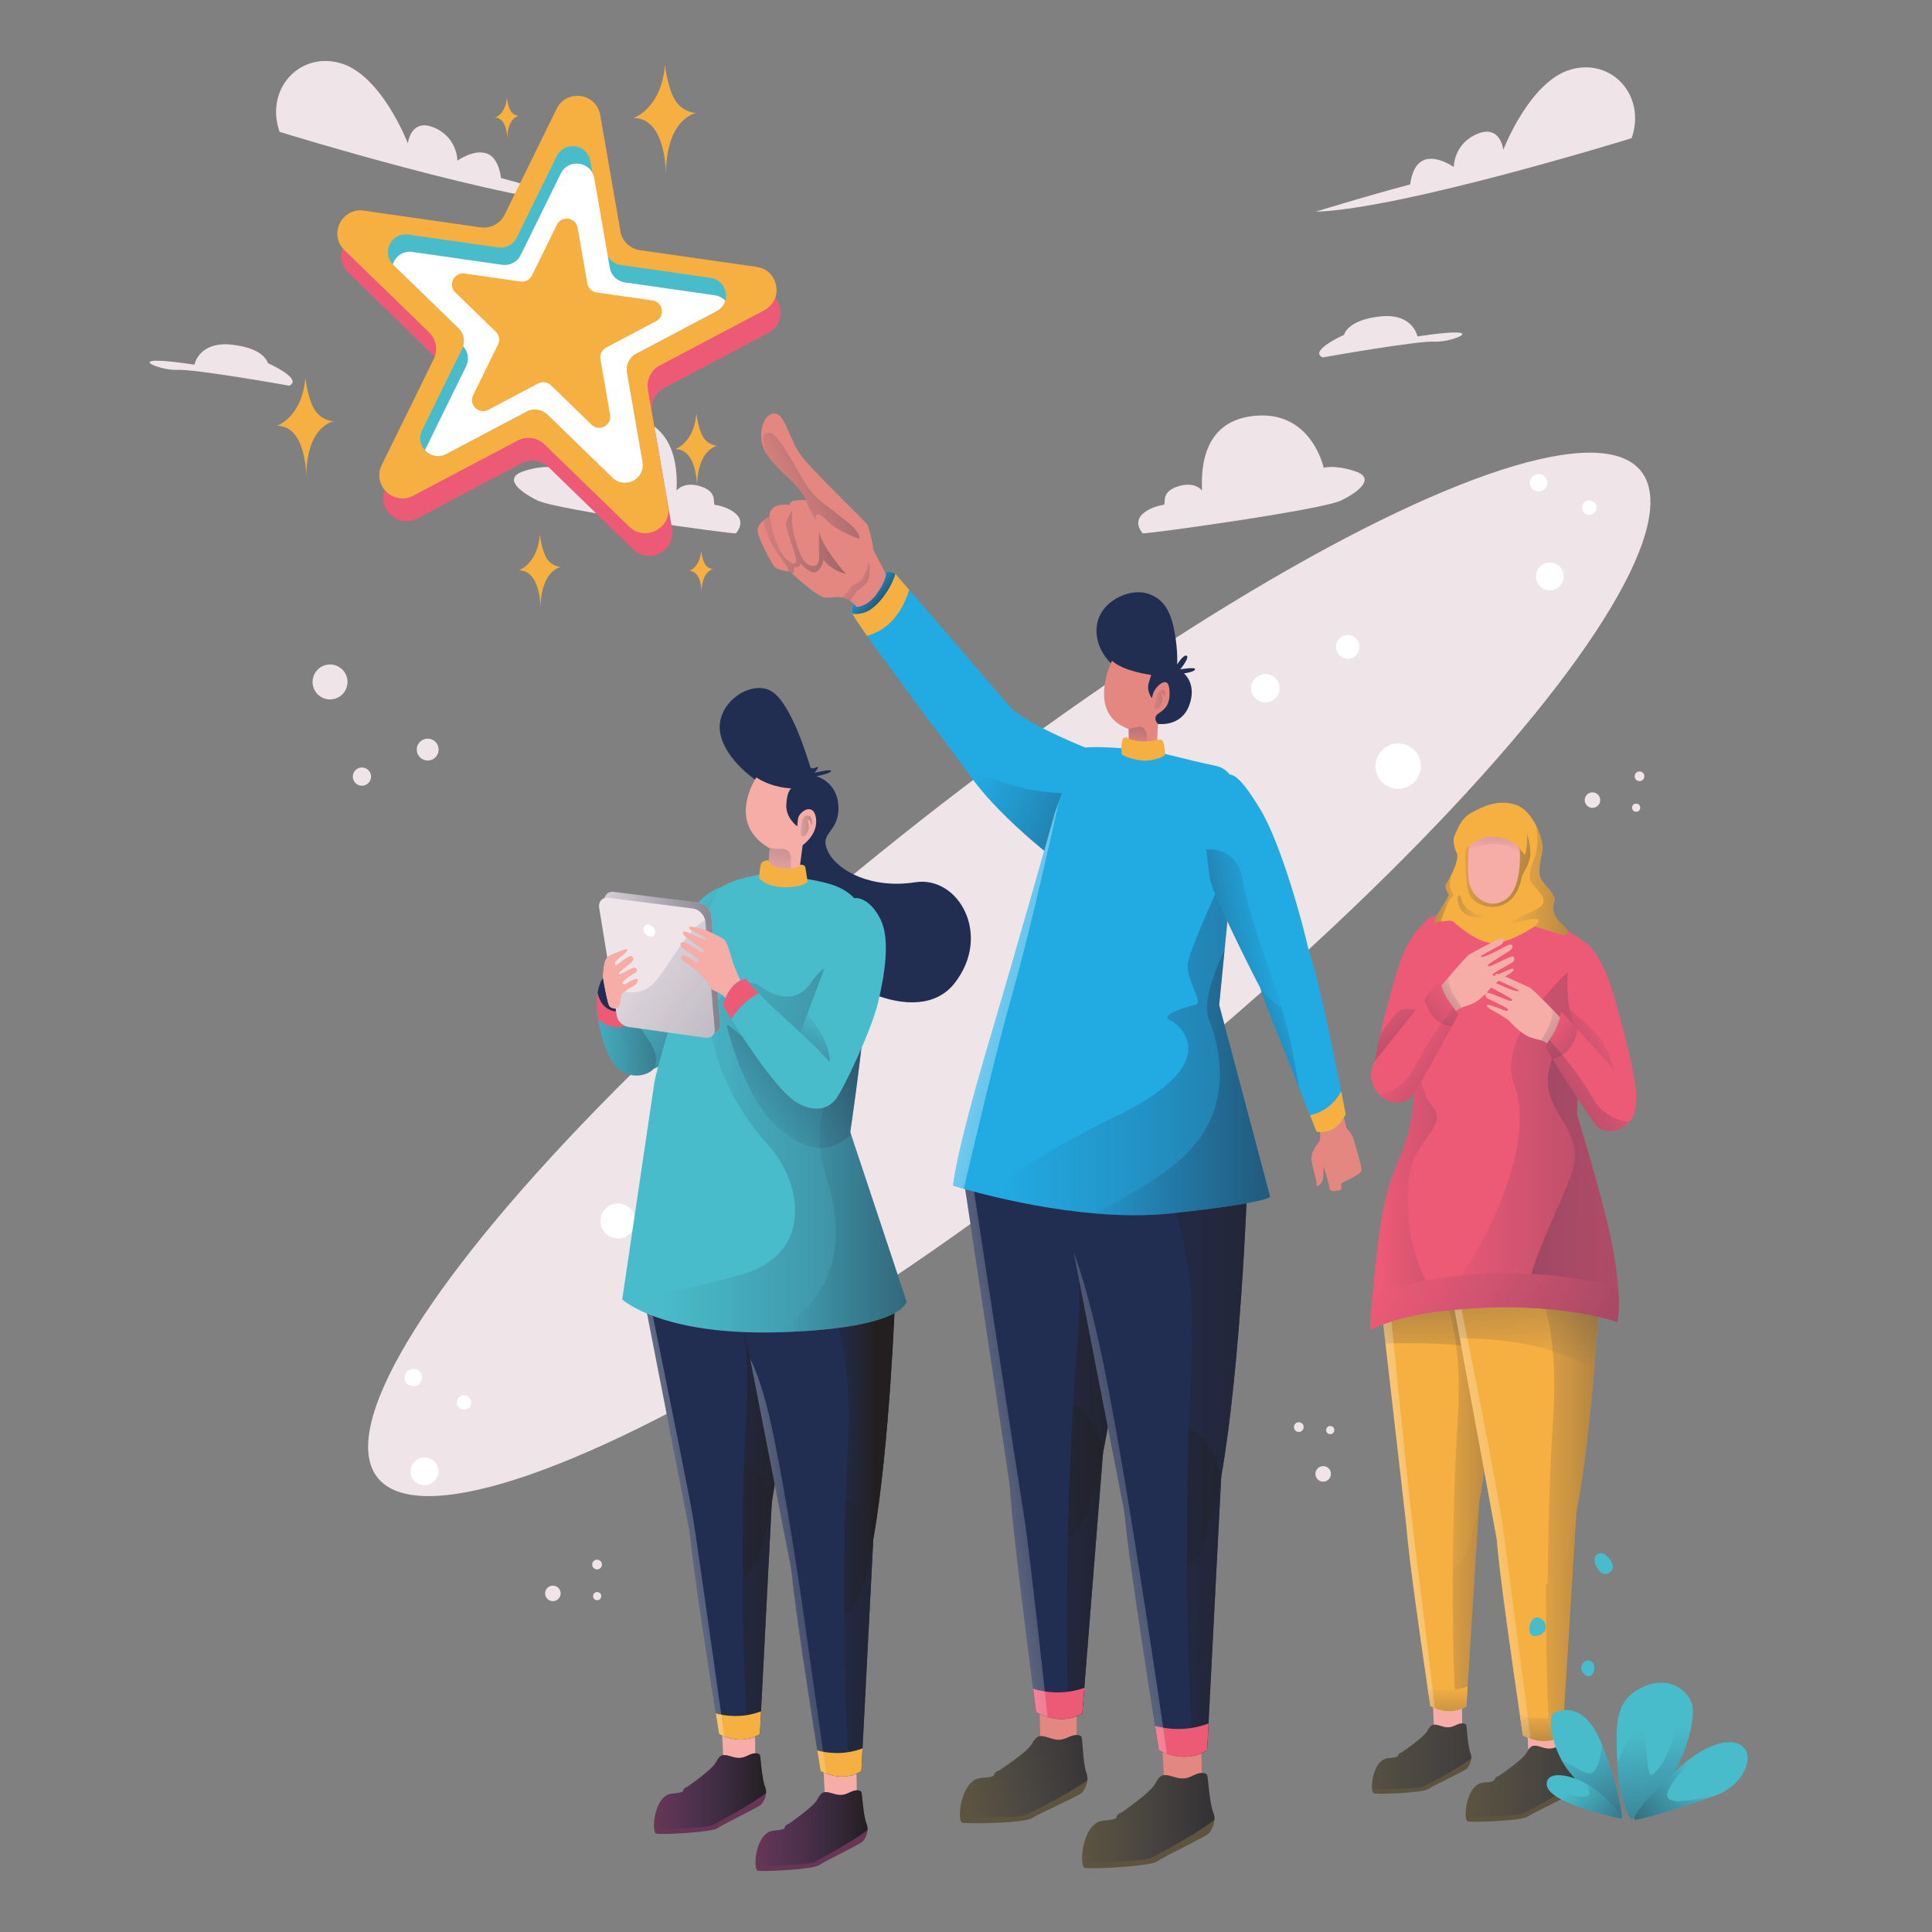 <?xml version="1.0" encoding="iso-8859-1"?>
<!-- Generator: Adobe Illustrator 25.0.0, SVG Export Plug-In . SVG Version: 6.00 Build 0)  -->
<svg version="1.1" xmlns="http://www.w3.org/2000/svg" xmlns:xlink="http://www.w3.org/1999/xlink" x="0px" y="0px"
	 viewBox="0 0 1200 1200" enable-background="new 0 0 1200 1200" xml:space="preserve">
<rect x="0" y="0" width="1200" height="1200" fill="#808080" stroke="none"/>
<g id="Background_x5F_Simple">
	<g>
		
			<ellipse transform="matrix(0.782 -0.623 0.623 0.782 -240.327 522.849)" fill="#EFE5E9" cx="627.065" cy="604.888" rx="501.751" ry="109.167"/>
		<g>
			
				<ellipse transform="matrix(0.006 -1 1 0.006 -327.138 1209.433)" fill="#FFFFFF" cx="445.067" cy="769.346" rx="5.667" ry="5.667"/>
			
				<ellipse transform="matrix(0.006 -1 1 0.006 -377.263 1137.762)" fill="#FFFFFF" cx="383.937" cy="758.735" rx="10.848" ry="10.849"/>
			
				<ellipse transform="matrix(0.006 -1 1 0.006 -278.542 1170.505)" fill="#FFFFFF" cx="449.776" cy="725.427" rx="6.8" ry="6.801"/>
		</g>
		<g>
			
				<ellipse transform="matrix(0.356 -0.934 0.934 0.356 341.288 1125.567)" fill="#FFFFFF" cx="987.627" cy="315.062" rx="4.503" ry="4.503"/>
			
				<ellipse transform="matrix(0.356 -0.934 0.934 0.356 285.542 1130.178)" fill="#FFFFFF" cx="963.1" cy="357.831" rx="8.621" ry="8.62"/>
			
				<ellipse transform="matrix(0.356 -0.934 0.934 0.356 335.432 1086.177)" fill="#FFFFFF" cx="956.108" cy="299.618" rx="5.404" ry="5.404"/>
		</g>
		<g>
			
				<ellipse transform="matrix(0.356 -0.934 0.934 0.356 -628.359 830.487)" fill="#FFFFFF" cx="288.622" cy="871.332" rx="4.503" ry="4.503"/>
			
				<ellipse transform="matrix(0.356 -0.934 0.934 0.356 -684.106 835.098)" fill="#FFFFFF" cx="264.095" cy="914.1" rx="8.621" ry="8.62"/>
			
				<ellipse transform="matrix(0.356 -0.934 0.934 0.356 -634.216 791.097)" fill="#FFFFFF" cx="257.103" cy="855.888" rx="5.404" ry="5.404"/>
		</g>
		<g>
			
				<ellipse transform="matrix(0.963 -0.27 0.27 0.963 -77.35 241.217)" fill="#FFFFFF" cx="837.038" cy="401.419" rx="7.344" ry="7.344"/>
			
				<ellipse transform="matrix(0.963 -0.27 0.27 0.963 -96.2 252.445)" fill="#FFFFFF" cx="868.373" cy="475.468" rx="14.058" ry="14.059"/>
			
				<ellipse transform="matrix(0.963 -0.27 0.27 0.963 -86.199 228.346)" fill="#FFFFFF" cx="785.886" cy="427.109" rx="8.813" ry="8.813"/>
		</g>
		<path fill="#EFE5E9" d="M173.634,81.885c0,0,142.34,44.016,196.278,45.666
			c0,0-29.536-9.196-58.762-16.971c0,0-0.956-12.591-8.989-15.307
			c-8.033-2.716-18.064,4.529-18.064,4.529s0.156-14.322-14.44-20.52
			c-14.595-6.198-16.32,9.804-16.32,9.804s-16.239-42.452-41.807-49.833
			S164.457,55.457,173.634,81.885z"/>
		<path fill="#EFE5E9" d="M179.623,239.552c0,0-58.538-10.471-69.708-9.825
			c-11.17,0.646-36.916-10.454,10.87-3.223c0,0,2.618-14.634,23.193-12.417
			c20.575,2.217,22.357,11.429,22.357,11.429S188.623,235.434,179.623,239.552z"/>
		<path fill="#EFE5E9" d="M457.122,331.257c-0.649,0.806-111.057-14.486-123.129-20.349
			c-12.071-5.863-21.384-14.141-8.622-18.28c12.761-4.139,19.314-2.069,19.314-2.069
			s7.243-34.49,41.043-32.42c33.8,2.069,35.18,32.076,34.49,46.561
			c0,0,4.484-6.208,15.52-2.414s6.208,11.382,8.622,11.382
			C446.775,313.667,467.124,318.841,457.122,331.257z"/>
		<path fill="#EFE5E9" d="M1013.439,85.84c0,0-142.34,44.016-196.278,45.666
			c0,0,29.536-9.196,58.762-16.971c0,0,0.956-12.591,8.989-15.307
			c8.033-2.716,18.064,4.529,18.064,4.529s-0.156-14.322,14.44-20.52
			c14.595-6.198,16.32,9.804,16.32,9.804s16.239-42.452,41.807-49.833
			S1022.617,59.412,1013.439,85.84z"/>
		<path fill="#EFE5E9" d="M821.544,222.014c0,0,58.538-10.471,69.708-9.825
			s36.916-10.454-10.87-3.223c0,0-2.618-14.634-23.193-12.417
			c-20.575,2.217-22.357,11.429-22.357,11.429S812.544,217.896,821.544,222.014z"/>
		<path fill="#EFE5E9" d="M709.726,331.257c0.649,0.806,111.057-14.486,123.129-20.349
			c12.071-5.863,21.384-14.141,8.622-18.28c-12.761-4.139-19.314-2.069-19.314-2.069
			s-7.243-34.49-41.043-32.42c-33.8,2.069-35.18,32.076-34.49,46.561
			c0,0-4.484-6.208-15.52-2.414s-6.208,11.382-8.622,11.382
			C720.073,313.667,699.724,318.841,709.726,331.257z"/>
		<g>
			
				<ellipse transform="matrix(0.958 -0.286 0.286 0.958 -128.664 84.569)" fill="#EFE5E9" cx="224.944" cy="482.393" rx="5.667" ry="5.667"/>
			
				<ellipse transform="matrix(0.958 -0.286 0.286 0.958 -112.665 76.437)" fill="#EFE5E9" cx="205.126" cy="423.6" rx="10.849" ry="10.848"/>
			
				<ellipse transform="matrix(0.958 -0.286 0.286 0.958 -122.146 95.559)" fill="#EFE5E9" cx="265.796" cy="465.591" rx="6.801" ry="6.8"/>
		</g>
		<g>
			
				<ellipse transform="matrix(0.696 -0.718 0.718 0.696 -269.465 889.838)" fill="#EFE5E9" cx="916.379" cy="763.221" rx="5.667" ry="5.667"/>
			
				<ellipse transform="matrix(0.696 -0.718 0.718 0.696 -317.723 886.569)" fill="#EFE5E9" cx="888.389" cy="818.591" rx="10.848" ry="10.849"/>
			
				<ellipse transform="matrix(0.696 -0.718 0.718 0.696 -269.376 855.402)" fill="#EFE5E9" cx="875.746" cy="745.899" rx="6.801" ry="6.801"/>
		</g>
		<g>
			
				<ellipse transform="matrix(0.006 -1 1 0.006 508.213 1515.367)" fill="#EFE5E9" cx="1016.702" cy="501.93" rx="2.517" ry="2.517"/>
			
				<ellipse transform="matrix(0.006 -1 1 0.006 485.951 1483.535)" fill="#EFE5E9" cx="989.551" cy="497.217" rx="4.818" ry="4.818"/>
			
				<ellipse transform="matrix(0.006 -1 1 0.006 529.797 1498.078)" fill="#EFE5E9" cx="1018.793" cy="482.423" rx="3.02" ry="3.02"/>
		</g>
		<g>
			
				<ellipse transform="matrix(0.1 -0.995 0.995 0.1 -140.544 1621.738)" fill="#EFE5E9" cx="826.468" cy="888.583" rx="2.517" ry="2.517"/>
			
				<ellipse transform="matrix(0.1 -0.995 0.995 0.1 -171.568 1641.835)" fill="#EFE5E9" cx="822.069" cy="915.786" rx="4.818" ry="4.818"/>
			
				<ellipse transform="matrix(0.1 -0.995 0.995 0.1 -156.258 1600.629)" fill="#EFE5E9" cx="806.939" cy="886.717" rx="3.02" ry="3.02"/>
		</g>
		<g>
			
				<ellipse transform="matrix(0.062 -0.998 0.998 0.062 -641.519 1300.187)" fill="#EFE5E9" cx="371.009" cy="991.416" rx="2.517" ry="2.517"/>
			
				<ellipse transform="matrix(0.062 -0.998 0.998 0.062 -665.633 1271.15)" fill="#EFE5E9" cx="343.503" cy="989.727" rx="4.818" ry="4.819"/>
			
				<ellipse transform="matrix(0.062 -0.998 0.998 0.062 -622.008 1281.712)" fill="#EFE5E9" cx="370.935" cy="971.798" rx="3.02" ry="3.021"/>
		</g>
	</g>
</g>
<g id="Layer_x5F_Character_3">
	<g id="Left_hand_7_">
		<path fill="#F6ADA8" d="M889.946,1056.607l0.807,19.821c0,0,1.098,2.381,5.612,3.078
			s10.78-1.171,11.453-3.533c0.672-2.361,0.205-18.302,0.205-18.302
			L889.946,1056.607z"/>
		<path fill="#F6B042" d="M918.765,932.908v0.017l-7.185,114.513l-0.782,12.411
			c-2.131,1.341-4.297,2.14-6.394,2.552c-5.32,1.083-10.21-0.266-13.15-1.444
			c-1.788-0.713-2.853-1.358-2.853-1.358s-0.653-4.332-1.685-11.319
			c-3.601-24.494-11.869-81.622-13.021-98.923v-0.043
			c-0.473-7.219,0.137-13.751,1.753-19.338
			c3.343-11.603,11.044-19.106,22.389-20.146c2.217-0.198,4.229,0.052,6.025,0.645
			C915.663,914.387,918.765,932.908,918.765,932.908z"/>
		
			<linearGradient id="SVGID_1_" gradientUnits="userSpaceOnUse" x1="884.282" y1="986.442" x2="1013.447" y2="986.442">
			<stop  offset="0" style="stop-color:#222E51;stop-opacity:0"/>
			<stop  offset="1" style="stop-color:#231F20"/>
		</linearGradient>
		<path fill="url(#SVGID_1_)" d="M918.766,932.908l-0,0.013l-7.965,126.932
			c-2.137,1.338-4.3,2.133-6.394,2.553c-1.478-17.394-2.297-51.014-2.044-88.37
			c0.146-20.747,0.616-42.646,1.498-63.557
			C915.662,914.385,918.766,932.908,918.766,932.908z"/>
		<path fill="#F6B042" d="M911.581,1047.435l-0.78,12.418
			c-2.137,1.338-4.3,2.133-6.394,2.553c-8.553,1.729-16.004-2.803-16.004-2.803
			s-0.652-4.33-1.684-11.322C891.337,1049.615,900.941,1051.388,911.581,1047.435z"/>
		<path fill="#5D5440" d="M913.816,1092.268c-0.184,2.82-1.718,5.288-2.808,6.354
			c-1.524,1.49-20.573,10.319-24.043,12.646
			c-3.47,2.334-30.832,3.317-33.621,2.638c-0.58-0.139-0.966-1.128-1.121-2.624
			c-0.604-5.691,2.119-18.656,9.978-19.242c9.91-0.748,3.683-1.896,8.655-3.776
			c0,0,13.273-8.894,15.559-12.959c2.286-4.066,3.452-4.919,8.24-3.358
			c4.788,1.561,6.446,1.057,9.981-0.582c3.535-1.633,5.608-0.843,6.034,0.068
			c0.419,0.917,0.923,13.197,2.602,17.307
			C913.756,1089.928,913.901,1091.126,913.816,1092.268z"/>
		
			<linearGradient id="SVGID_2_" gradientUnits="userSpaceOnUse" x1="833.912" y1="1090.851" x2="991.212" y2="1090.851">
			<stop  offset="0" style="stop-color:#222E51;stop-opacity:0"/>
			<stop  offset="1" style="stop-color:#231F20"/>
		</linearGradient>
		<path fill="url(#SVGID_2_)" d="M913.816,1092.268c-7.642,5.969-26.038,15.519-29.415,17.253
			c-3.105,1.591-22.711,1.768-32.177,1.761
			c-0.604-5.691,2.119-18.656,9.978-19.242c9.91-0.748,3.683-1.896,8.655-3.776
			c0,0,13.273-8.894,15.559-12.959c2.286-4.066,3.452-4.919,8.24-3.358
			c4.788,1.561,6.446,1.057,9.981-0.582c3.535-1.633,5.608-0.843,6.034,0.068
			c0.419,0.917,0.923,13.197,2.602,17.307
			C913.756,1089.928,913.901,1091.126,913.816,1092.268z"/>
		<path fill="#F6B042" d="M932.224,800.304c0,0-0.748,15.891-2.415,38.065
			c-2.097,27.949-5.664,65.868-11.044,94.539v0.017
			c-4.263,22.715-9.677,39.621-16.398,41.107c-0.034,0.009-0.06,0.017-0.086,0.026
			c-11.714,2.389-18.676-2.733-22.629-8.044c-0.009-0.009-0.009-0.009-0.009-0.009
			c-3.472-4.667-4.624-9.48-4.624-9.48l-1.323-7.211l-13.158-114.883
			l-3.446-30.046c0.112-0.146,0.249-0.301,0.395-0.464
			c3.386-3.644,15.453-9.463,36.406-7.658
			C913.772,797.975,932.224,800.304,932.224,800.304z"/>
		
			<linearGradient id="SVGID_3_" gradientUnits="userSpaceOnUse" x1="888.395" y1="885.149" x2="1012.586" y2="885.149">
			<stop  offset="0" style="stop-color:#222E51;stop-opacity:0"/>
			<stop  offset="1" style="stop-color:#231F20"/>
		</linearGradient>
		<path fill="url(#SVGID_3_)" d="M932.221,800.307c0,0-3.804,81.192-13.455,132.601l-0,0.013
			c-4.267,22.723-9.678,39.623-16.403,41.115c0.146-20.747,0.616-42.646,1.498-63.557
			c0.441-10.425,0.978-20.612,1.628-30.281c2.737-40.772-4.339-67.654-11.599-83.936
			C913.773,797.972,932.221,800.307,932.221,800.307z"/>
		
			<linearGradient id="SVGID_4_" gradientUnits="userSpaceOnUse" x1="899.157" y1="1047.02" x2="898.461" y2="1126.032">
			<stop  offset="0" style="stop-color:#222E51;stop-opacity:0"/>
			<stop  offset="1" style="stop-color:#231F20"/>
		</linearGradient>
		<path fill="url(#SVGID_4_)" d="M911.581,1047.435l-0.78,12.418
			c-2.137,1.338-4.3,2.133-6.394,2.553c-8.553,1.729-16.004-2.803-16.004-2.803
			s-0.652-4.33-1.684-11.322C891.337,1049.615,900.941,1051.388,911.581,1047.435z"/>
		
			<linearGradient id="SVGID_5_" gradientUnits="userSpaceOnUse" x1="894.658" y1="859.972" x2="894.658" y2="692.883">
			<stop  offset="0" style="stop-color:#222E51;stop-opacity:0"/>
			<stop  offset="1" style="stop-color:#231F20"/>
		</linearGradient>
		<path fill="url(#SVGID_5_)" d="M932.224,800.304c0,0-0.748,15.891-2.415,38.065
			c-1.521,0.37-3.111,0.387-4.77-0.009c-17.507-4.134-46.445-4.314-64.502-3.928
			l-3.446-30.046c2.742-3.584,14.937-10.004,36.802-8.122
			C913.772,797.975,932.224,800.304,932.224,800.304z"/>
		
			<linearGradient id="SVGID_6_" gradientUnits="userSpaceOnUse" x1="909.316" y1="928.52" x2="774.478" y2="943.645">
			<stop  offset="0" style="stop-color:#FFFFFF;stop-opacity:0"/>
			<stop  offset="1" style="stop-color:#FFFFFF"/>
		</linearGradient>
		<path fill="url(#SVGID_6_)" d="M891.254,1060.958c-1.788-0.713-2.853-1.358-2.853-1.358
			s-0.653-4.332-1.685-11.319c-3.601-24.494-11.869-81.622-13.021-98.923v-0.043
			l-13.158-114.883l-3.446-30.046c0.112-0.146,0.249-0.301,0.395-0.464
			c1.874,2.32,3.85,5.071,5.947,8.302c0,0,7.219,73.105,12.015,117.753
			c1.375,12.78,2.544,23.231,3.292,28.964c0.266,2.02,0.567,4.4,0.902,7.065
			c0,0,0,0,0.009,0.009C882.823,991.067,888.925,1041.637,891.254,1060.958z"/>
	</g>
	<g id="Right_hand_7_">
		<path fill="#F6B042" d="M979.348,938.374v0.017l-7.916,126.099l-0.859,13.674
			c-2.355,1.478-4.736,2.355-7.039,2.81c-4.933,0.997-9.531,0.103-12.797-0.971
			c-2.965-0.98-4.83-2.114-4.83-2.114s-0.713-4.77-1.857-12.471
			c-3.971-26.97-13.064-89.873-14.336-108.927v-0.043
			c-0.507-7.658,0.095-14.619,1.736-20.618c3.584-13.167,12.135-21.71,24.838-22.87
			c2.45-0.215,4.658,0.06,6.644,0.713
			C975.927,917.98,979.348,938.374,979.348,938.374z"/>
		<path fill="#F6ADA8" d="M948.674,1073.653l0.889,21.826c0,0,1.209,2.622,6.18,3.389
			s11.871-1.29,12.612-3.89c0.741-2.6,0.226-20.154,0.226-20.154
			L948.674,1073.653z"/>
		
			<linearGradient id="SVGID_7_" gradientUnits="userSpaceOnUse" x1="944.304" y1="986.282" x2="1084.223" y2="986.282">
			<stop  offset="0" style="stop-color:#222E51;stop-opacity:0"/>
			<stop  offset="1" style="stop-color:#231F20"/>
		</linearGradient>
		<path fill="url(#SVGID_7_)" d="M980.681,919.564l-0,0.016l-9.926,158.189
			c-2.663,1.667-5.359,2.658-7.968,3.181c-1.841-21.677-2.864-63.576-2.548-110.131
			c0.182-25.856,0.768-53.148,1.867-79.208
			C976.812,896.481,980.681,919.564,980.681,919.564z"/>
		<path fill="#F6B042" d="M971.432,1064.491l-0.859,13.674
			c-2.353,1.473-4.736,2.349-7.041,2.811c-9.418,1.904-17.624-3.087-17.624-3.087
			s-0.718-4.768-1.855-12.467C949.14,1066.891,959.716,1068.844,971.432,1064.491z"/>
		<path fill="#5D5440" d="M978.255,1107.464c-0.202,3.106-1.892,5.824-3.092,6.997
			c-1.678,1.641-22.655,11.363-26.476,13.926
			c-3.821,2.57-33.952,3.652-37.023,2.905c-0.639-0.153-1.063-1.242-1.234-2.889
			c-0.665-6.267,2.334-20.543,10.988-21.189c10.913-0.824,4.056-2.087,9.531-4.159
			c0,0,14.616-9.794,17.134-14.271c2.518-4.477,3.802-5.416,9.074-3.698
			c5.272,1.719,7.098,1.164,10.991-0.641c3.892-1.798,6.175-0.928,6.645,0.074
			c0.462,1.01,1.017,14.532,2.866,19.059
			C978.189,1104.887,978.349,1106.206,978.255,1107.464z"/>
		
			<linearGradient id="SVGID_8_" gradientUnits="userSpaceOnUse" x1="908.37" y1="1105.903" x2="1051.535" y2="1105.903">
			<stop  offset="0" style="stop-color:#222E51;stop-opacity:0"/>
			<stop  offset="1" style="stop-color:#231F20"/>
		</linearGradient>
		<path fill="url(#SVGID_8_)" d="M978.255,1107.464c-8.415,6.573-28.673,17.09-32.392,18.999
			c-3.419,1.752-25.01,1.947-35.433,1.94c-0.665-6.267,2.334-20.543,10.988-21.189
			c10.913-0.824,4.056-2.087,9.531-4.159c0,0,14.616-9.794,17.134-14.271
			c2.518-4.477,3.802-5.416,9.074-3.698c5.272,1.719,7.098,1.164,10.991-0.641
			c3.892-1.798,6.175-0.928,6.645,0.074c0.462,1.01,1.017,14.532,2.866,19.059
			C978.189,1104.887,978.349,1106.206,978.255,1107.464z"/>
		<path fill="#F6B042" d="M994.156,792.354c0,0-1.203,25.723-3.962,58.314
			c-2.381,28.164-5.922,61.468-10.846,87.707v0.017
			c-4.701,25.019-10.657,43.634-18.066,45.276c-0.034,0-0.06,0.009-0.086,0.017
			c-12.058,2.458-19.544-2.295-24.03-7.701
			c-4.538-5.466-5.999-11.603-5.999-11.603l-1.452-7.933l-22.99-125.187
			l-5.303-28.869l-2.544-13.854c3.025-3.945,29.006-2.707,53.071-0.636
			C973.847,789.784,994.156,792.354,994.156,792.354z"/>
		
			<linearGradient id="SVGID_9_" gradientUnits="userSpaceOnUse" x1="941.412" y1="885.783" x2="1100.694" y2="885.783">
			<stop  offset="0" style="stop-color:#222E51;stop-opacity:0"/>
			<stop  offset="1" style="stop-color:#231F20"/>
		</linearGradient>
		<path fill="url(#SVGID_9_)" d="M994.16,792.355c0,0-4.189,89.408-14.816,146.019l-0,0.015
			c-4.698,25.023-10.657,43.633-18.063,45.275
			c0.161-22.846,0.679-46.962,1.65-69.988c0.485-11.48,1.077-22.697,1.793-33.345
			c3.014-44.898-4.778-74.5-12.773-92.43
			C973.845,789.784,994.16,792.355,994.16,792.355z"/>
		
			<linearGradient id="SVGID_10_" gradientUnits="userSpaceOnUse" x1="957.638" y1="1061.433" x2="959.874" y2="1136.162">
			<stop  offset="0" style="stop-color:#222E51;stop-opacity:0"/>
			<stop  offset="1" style="stop-color:#231F20"/>
		</linearGradient>
		<path fill="url(#SVGID_10_)" d="M971.432,1064.491l-0.859,13.674
			c-2.353,1.473-4.736,2.349-7.041,2.811c-9.418,1.904-17.624-3.087-17.624-3.087
			s-0.718-4.768-1.855-12.467C949.14,1066.891,959.716,1068.844,971.432,1064.491z"/>
		
			<linearGradient id="SVGID_11_" gradientUnits="userSpaceOnUse" x1="951.372" y1="854.007" x2="937.03" y2="666.251">
			<stop  offset="0" style="stop-color:#222E51;stop-opacity:0"/>
			<stop  offset="1" style="stop-color:#231F20"/>
		</linearGradient>
		<path fill="url(#SVGID_11_)" d="M994.156,792.354c0,0-1.203,25.723-3.962,58.314
			c-26.488-16.295-60.54-19.466-83.47-19.406l-7.847-42.723
			c3.025-3.945,29.006-2.707,53.071-0.636
			C973.847,789.784,994.156,792.354,994.156,792.354z"/>
		
			<linearGradient id="SVGID_12_" gradientUnits="userSpaceOnUse" x1="960.256" y1="937.044" x2="815.291" y2="954.663">
			<stop  offset="0" style="stop-color:#FFFFFF;stop-opacity:0"/>
			<stop  offset="1" style="stop-color:#FFFFFF"/>
		</linearGradient>
		<path fill="url(#SVGID_12_)" d="M950.737,1080.003c-2.965-0.98-4.83-2.114-4.83-2.114
			s-0.713-4.77-1.857-12.471c-3.971-26.97-13.064-89.873-14.336-108.927v-0.043
			l-22.99-125.187l-5.303-28.869l4.555,1.994c0,0,17.756,86.529,25.474,131.444
			c1.306,7.615,2.329,14.035,2.922,18.633c0.696,5.397,1.667,12.857,2.793,21.521
			C941.455,1008.944,948.038,1059.35,950.737,1080.003z"/>
	</g>
	<g id="Body_5_">
		<path fill="#ED5A76" d="M1004.521,821.094c0,0-20.807-7.563-57.446-8.947
			c-13.167-0.498-28.396-0.198-45.43,1.53c0,0-0.421,0.026-1.195,0.094
			c-1.736,0.146-5.251,0.481-9.798,1.126c-10.778,1.521-27.339,4.779-39.741,11.328
			c0,0,0.026-0.421,0.077-1.212c0.009-0.138,0.017-0.275,0.026-0.43
			c0.06-0.937,0.146-2.26,0.266-3.902c0.026-0.404,0.052-0.825,0.086-1.272
			c0.009-0.155,0.026-0.309,0.034-0.473c0.034-0.49,0.077-0.997,0.112-1.53
			c0.034-0.507,0.077-1.031,0.12-1.581c0.129-1.822,0.284-3.833,0.464-6.008
			c0.017-0.266,0.043-0.541,0.06-0.816c0.129-1.564,0.267-3.206,0.413-4.907
			c0.026-0.335,0.06-0.679,0.086-1.023c0.026-0.301,0.052-0.61,0.077-0.911
			c0.077-0.877,0.163-1.77,0.241-2.681c0.146-1.667,0.301-3.369,0.473-5.105
			c0.103-1.1,0.215-2.2,0.327-3.326c0.052-0.55,0.103-1.117,0.163-1.676
			c0.094-0.877,0.18-1.762,0.275-2.647c0.069-0.679,0.138-1.358,0.215-2.046
			c0.138-1.238,0.275-2.484,0.413-3.73c0.069-0.619,0.138-1.246,0.215-1.882
			c0.103-0.877,0.206-1.745,0.309-2.621c0.327-2.75,0.679-5.492,1.04-8.191
			c0.095-0.67,0.189-1.341,0.284-2.011c0.18-1.332,0.37-2.647,0.576-3.953
			c0.086-0.61,0.181-1.22,0.275-1.831c0.086-0.533,0.172-1.066,0.258-1.599
			c0.077-0.516,0.163-1.031,0.258-1.547c0.034-0.249,0.077-0.49,0.12-0.731
			c0.206-1.238,0.421-2.441,0.636-3.618c0.017-0.086,0.026-0.163,0.043-0.241
			c0.206-1.1,0.413-2.166,0.627-3.206c0.112-0.559,0.223-1.109,0.344-1.65
			c0.344-1.616,0.696-3.146,1.066-4.581c6.558-25.646,19.664-38.469,16.819-76.371
			c-0.43-5.672-0.739-11.697-0.911-17.851
			c-1.005-35.005,2.157-74.437,10.881-79.044
			c10.262-5.415,64.691-6.222,78.657,4.014c0,0,21.658,11.852,21.375,14.602
			c-0.026,0.232-0.112,1.177-0.258,2.699c-0.507,5.329-1.667,17.834-2.948,32.315
			c-2.578,29.213-5.647,66.521-4.77,69.487
			c1.418,4.839,17.662,56.139,22.793,86.349c1.41,8.276,2.192,15.144,2.596,20.739
			C1006.18,815.086,1004.521,821.094,1004.521,821.094z"/>
		
			<linearGradient id="SVGID_13_" gradientUnits="userSpaceOnUse" x1="1010.866" y1="722.271" x2="801.759" y2="723.571">
			<stop  offset="0" style="stop-color:#222E51;stop-opacity:0"/>
			<stop  offset="1" style="stop-color:#231F20"/>
		</linearGradient>
		<path fill="url(#SVGID_13_)" d="M1004.521,821.094c0,0-20.807-7.563-57.446-8.947
			c0.447-6.781,1.942-13.837,4.1-21.039
			c6.025-20.18,17.189-41.469,24.563-60.926
			c10.691-28.216-17.524-38.039-14.078-63.058
			c2.071-14.997,13.803-32.143,22.844-43.471
			c-2.578,29.213-5.647,66.521-4.77,69.487
			c1.418,4.839,17.662,56.139,22.793,86.349c1.41,8.276,2.192,15.144,2.596,20.739
			C1006.18,815.086,1004.521,821.094,1004.521,821.094z"/>
		
			<linearGradient id="SVGID_14_" gradientUnits="userSpaceOnUse" x1="857.308" y1="737.646" x2="1077.536" y2="737.646">
			<stop  offset="0" style="stop-color:#222E51;stop-opacity:0"/>
			<stop  offset="1" style="stop-color:#231F20"/>
		</linearGradient>
		<path fill="url(#SVGID_14_)" d="M900.45,813.771c-1.736,0.146-5.251,0.481-9.798,1.126
			c-10.778,1.521-27.339,4.779-39.741,11.328c0,0,0.026-0.421,0.077-1.212
			c0.009-0.138,0.017-0.275,0.026-0.43c0.06-0.937,0.146-2.26,0.266-3.902
			c0.026-0.404,0.052-0.825,0.086-1.272c0.009-0.155,0.026-0.309,0.034-0.473
			c0.034-0.49,0.077-0.997,0.112-1.53c0.034-0.507,0.077-1.031,0.12-1.581
			c0.129-1.822,0.284-3.833,0.464-6.008c0.017-0.266,0.043-0.541,0.06-0.816
			c0.129-1.564,0.267-3.206,0.413-4.907c0.026-0.335,0.06-0.679,0.086-1.023
			c0.026-0.301,0.052-0.61,0.077-0.911c0.077-0.877,0.163-1.77,0.241-2.681
			c0.146-1.667,0.301-3.369,0.473-5.105c0.103-1.1,0.215-2.2,0.327-3.326
			c0.052-0.55,0.103-1.117,0.163-1.676c0.094-0.877,0.18-1.762,0.275-2.647
			c0.069-0.679,0.138-1.358,0.215-2.046c0.138-1.238,0.275-2.484,0.413-3.73
			c0.069-0.619,0.138-1.246,0.215-1.882c0.103-0.877,0.206-1.745,0.309-2.621
			c0.327-2.75,0.679-5.492,1.04-8.191c0.095-0.67,0.189-1.341,0.284-2.011
			c0.18-1.332,0.37-2.647,0.576-3.953c0.086-0.61,0.181-1.22,0.275-1.831
			c0.086-0.533,0.172-1.066,0.258-1.599c0.077-0.516,0.163-1.031,0.258-1.547
			c0.034-0.249,0.077-0.49,0.12-0.731c0.206-1.238,0.421-2.441,0.636-3.618
			c0.017-0.086,0.026-0.163,0.043-0.241c0.206-1.1,0.413-2.166,0.627-3.206
			c0.112-0.559,0.223-1.109,0.344-1.65c0.344-1.616,0.696-3.146,1.066-4.581
			c6.558-25.646,19.664-38.469,16.819-76.371
			c-0.43-5.672-0.739-11.697-0.911-17.851c3.515,16.648,7.658,31.903,11.732,36.656
			c10.262,11.972-1.702,15.822-10.468,34.627
			c-6.171,13.253-5.672,49.797,7.469,75.047c2.716,5.2,5.956,9.927,9.789,13.863
			C896.927,810.909,898.637,812.422,900.45,813.771z"/>
		
			<linearGradient id="SVGID_15_" gradientUnits="userSpaceOnUse" x1="890.169" y1="706.215" x2="1297.075" y2="706.215">
			<stop  offset="0" style="stop-color:#222E51;stop-opacity:0"/>
			<stop  offset="1" style="stop-color:#231F20"/>
		</linearGradient>
		<path fill="url(#SVGID_15_)" d="M1004.521,821.094c0,0-20.807-7.563-57.446-8.947
			c-13.167-0.498-28.396-0.198-45.43,1.53c0,0-0.421,0.026-1.195,0.094
			c-1.736,0.146-5.251,0.481-9.798,1.126c1.564-1.822,3.128-3.704,4.667-5.638
			c4.306-5.389,8.5-11.164,12.496-17.189c25.981-39.148,43.806-89.133,32.771-117.882
			c-10.846-28.25,24.116-63.617,46.866-82.851
			c-0.507,5.329-1.667,17.834-2.948,32.315c-2.578,29.213-5.647,66.521-4.77,69.487
			c1.418,4.839,17.662,56.139,22.793,86.349c1.41,8.276,2.192,15.144,2.596,20.739
			C1006.18,815.086,1004.521,821.094,1004.521,821.094z"/>
		<path fill="#ED5A76" d="M1004.521,821.094c0,0-20.807-7.563-57.446-8.947
			c-13.167-0.498-28.396-0.198-45.43,1.53c0,0-0.421,0.026-1.195,0.094
			c-1.736,0.146-5.251,0.481-9.798,1.126c-10.778,1.521-27.339,4.779-39.741,11.328
			c0,0,0.026-0.421,0.077-1.212c0.009-0.138,0.017-0.275,0.026-0.43
			c0.06-0.937,0.146-2.26,0.266-3.902c0.026-0.404,0.052-0.825,0.086-1.272
			c0.009-0.155,0.026-0.309,0.034-0.473c0.034-0.49,0.077-0.997,0.112-1.53
			c0.034-0.507,0.077-1.031,0.12-1.581c0.129-1.822,0.284-3.833,0.464-6.008
			c0.017-0.266,0.043-0.541,0.06-0.816c0.129-1.564,0.267-3.206,0.413-4.907
			c11.276-3.799,22.303-6.635,32.96-8.698c7.64-1.487,15.083-2.57,22.285-3.326
			c15.771-1.659,30.39-1.736,43.359-0.963c25.792,1.53,45.078,6.463,53.948,9.119
			C1006.18,815.086,1004.521,821.094,1004.521,821.094z"/>
		
			<linearGradient id="SVGID_16_" gradientUnits="userSpaceOnUse" x1="867.851" y1="778.813" x2="1212.563" y2="975.976">
			<stop  offset="0" style="stop-color:#222E51;stop-opacity:0"/>
			<stop  offset="1" style="stop-color:#231F20"/>
		</linearGradient>
		<path fill="url(#SVGID_16_)" d="M1004.521,821.094c0,0-20.807-7.563-57.446-8.947
			c-13.167-0.498-28.396-0.198-45.43,1.53c0,0-0.421,0.026-1.195,0.094
			c-1.736,0.146-5.251,0.481-9.798,1.126c-10.778,1.521-27.339,4.779-39.741,11.328
			c0,0,0.026-0.421,0.077-1.212c0.009-0.138,0.017-0.275,0.026-0.43
			c0.06-0.937,0.146-2.26,0.266-3.902c0.026-0.404,0.052-0.825,0.086-1.272
			c0.009-0.155,0.026-0.309,0.034-0.473c0.034-0.49,0.077-0.997,0.112-1.53
			c0.034-0.507,0.077-1.031,0.12-1.581c0.129-1.822,0.284-3.833,0.464-6.008
			c0.017-0.266,0.043-0.541,0.06-0.816c0.129-1.564,0.267-3.206,0.413-4.907
			c11.276-3.799,22.303-6.635,32.96-8.698c7.64-1.487,15.083-2.57,22.285-3.326
			c15.771-1.659,30.39-1.736,43.359-0.963c25.792,1.53,45.078,6.463,53.948,9.119
			C1006.18,815.086,1004.521,821.094,1004.521,821.094z"/>
	</g>
	<g id="Right_hand_6_">
		<path fill="#ED5A76" d="M974.03,620.748c0.144,1.502,0.466,3.628,0.932,6.206
			c2.978,16.454,11.894,51.356,18.73,61.334c1.148,1.68,2.362,2.946,3.602,3.877
			c7.315,5.458,15.673-0.958,18.422-6.442c3.215-6.416-6.849-45.74-14.112-69.889
			c-7.269-24.149-16.815-30.408-16.815-30.408
			C972.252,588.155,972.96,609.634,974.03,620.748z"/>
		
			<linearGradient id="SVGID_17_" gradientUnits="userSpaceOnUse" x1="828.162" y1="647.923" x2="931.429" y2="709.738" gradientTransform="matrix(-1 0 0 1 1833.73 0)">
			<stop  offset="0" style="stop-color:#222E51;stop-opacity:0"/>
			<stop  offset="1" style="stop-color:#231F20"/>
		</linearGradient>
		<path fill="url(#SVGID_17_)" d="M974.961,626.954c2.978,16.454,11.894,51.356,18.73,61.334
			c1.148,1.68,2.362,2.946,3.602,3.877c11.009-16.349,4.356-34.639-1.463-44.27
			C991.238,640.298,980.315,631.172,974.961,626.954z"/>
		<path fill="#ED5A76" d="M959.498,650.244c0,0,1.798,2.893,4.566,7.295
			c8.01,12.74,24.11,38.084,27.922,42.066c4.566,4.77,14.223,3.884,19.904-2.696
			c0.695-0.8,1.338-1.693,1.896-2.67c5.13-8.942,0-17.49,0-17.49
			s-22.365-24.812-33.852-37.342c-3.326-3.628-5.74-6.232-6.436-6.902
			c-3.103-2.992-3.746-3.844-3.746-3.844s-1.706,8.548-5.34,14.105
			c-0.748,1.148-1.404,2.139-1.962,2.992
			C960.305,649.037,959.498,650.244,959.498,650.244z"/>
		<path fill="#F6ADA8" d="M936.733,626.954c0.105,0.958-0.964,1.063-2.244,0.636
			c-1.286-0.426-9.729-3.956-10.582-3.418c-0.853,0.531-0.105,1.706,2.992,3.313
			c3.103,1.601,9.408,5.445,10.477,6.62c1.063,1.181,6.941,7.486,11.966,9.729
			c2.88,1.286,5.511,1.62,7.853,2.355c1.752,0.544,3.346,1.312,4.756,2.874
			c3.313,3.641,7.912-1.063,10.156-5.334c2.244-4.277-1.817-10.477-1.817-10.477
			s-2.71-2.854-6.154-6.403c-5.34-5.498-12.445-12.649-13.941-13.364
			c-2.454-1.181-20.088-9.513-20.941-8.66c-0.859,0.853-1.069,2.887,1.496,4.166
			c2.565,1.286,12.504,5.668,12.714,6.311c0.216,0.636-2.992,0.315-7.584-1.712
			c-4.599-2.034-9.513-4.382-11.225-4.487c-1.706-0.112-2.027,2.244,0.748,3.844
			c2.782,1.601,13.679,7.164,13.895,8.017c0.21,0.853-0.748,0.853-2.034,0.531
			c-1.279-0.321-12.99-5.557-13.921-4.914c-0.932,0.643-1.036,2.67,0.669,3.635
			C925.725,621.174,936.628,625.996,936.733,626.954z"/>
		
			<linearGradient id="SVGID_18_" gradientUnits="userSpaceOnUse" x1="881.738" y1="628.879" x2="801.679" y2="699.397" gradientTransform="matrix(-1 0 0 1 1833.73 0)">
			<stop  offset="0" style="stop-color:#222E51;stop-opacity:0"/>
			<stop  offset="1" style="stop-color:#231F20"/>
		</linearGradient>
		<path fill="url(#SVGID_18_)" d="M957.195,646.189c1.752,0.544,3.346,1.312,4.756,2.874
			c3.313,3.641,7.912-1.063,10.156-5.334c2.244-4.277-1.817-10.477-1.817-10.477
			s-2.71-2.854-6.154-6.403c0.092,3.261-0.413,7.269-2.473,11.317
			C960.102,641.249,958.56,643.952,957.195,646.189z"/>
		<path fill="#ED5A76" d="M959.498,650.244c0,0,1.798,2.893,4.566,7.295
			c11.232-2.152,14.761-12.012,15.87-18.133c-3.326-3.628-5.74-6.232-6.436-6.902
			c-3.103-2.992-3.746-3.844-3.746-3.844s-1.706,8.548-5.34,14.105
			C960.777,648.322,959.498,650.244,959.498,650.244z"/>
		
			<linearGradient id="SVGID_19_" gradientUnits="userSpaceOnUse" x1="823.814" y1="656.616" x2="971.861" y2="754.823" gradientTransform="matrix(-1 0 0 1 1833.73 0)">
			<stop  offset="0" style="stop-color:#222E51;stop-opacity:0"/>
			<stop  offset="1" style="stop-color:#231F20"/>
		</linearGradient>
		<path fill="url(#SVGID_19_)" d="M959.498,650.244c0,0,1.798,2.893,4.566,7.295
			c8.01,12.74,24.11,38.084,27.922,42.066c4.566,4.77,14.223,3.884,19.904-2.696
			c-6.646-0.84-16.618-4.054-22.804-15.247
			c-6.869-12.419-19.504-27.685-26.636-35.906
			C960.305,649.037,959.498,650.244,959.498,650.244z"/>
		
			<linearGradient id="SVGID_20_" gradientUnits="userSpaceOnUse" x1="872.328" y1="638.408" x2="794.676" y2="704.571" gradientTransform="matrix(-1 0 0 1 1833.73 0)">
			<stop  offset="0" style="stop-color:#222E51;stop-opacity:0"/>
			<stop  offset="1" style="stop-color:#231F20"/>
		</linearGradient>
		<path fill="url(#SVGID_20_)" d="M959.498,650.244c0,0,1.798,2.893,4.566,7.295
			c11.232-2.152,14.761-12.012,15.87-18.133c-3.326-3.628-5.74-6.232-6.436-6.902
			c-3.103-2.992-3.746-3.844-3.746-3.844s-1.706,8.548-5.34,14.105
			C960.777,648.322,959.498,650.244,959.498,650.244z"/>
	</g>
	<g id="Head_5_">
		<path fill="#F6B042" d="M894.919,572.245c0.022,0,0.045,0,0.062,0.006
			c2.075,0.241,5.602-0.976,7.188,0c1.581,0.976,13.272,12.055,23.505,13.48
			c9.319,1.295,24.498-8.327,27.128-10.054c0.006,0,0.006,0,0.006,0
			c0.252-0.168,0.387-0.258,0.387-0.258l18.027,5.478
			c6.089-1.828,1.217-4.144-2.804-8.646c-4.02-4.508-4.261-9.134-2.921-12.543
			c1.34-3.409-5.114-9.016-7.917-13.031c-2.798-4.02-0.852-11.814,0.488-18.027
			c0.69-3.196-0.819-9.756-3.925-15.863c-2.921-5.753-7.261-11.102-12.515-12.874
			c-10.839-3.656-20.584,0.97-27.643,4.867
			c-7.065,3.897-8.652,10.598-10.356,13.766c-1.705,3.162-0.241,8.4,1.34,11.691
			c1.116,2.316-1.452,9.1-3.796,13.76c-0.981,1.957-1.923,3.544-2.534,4.261
			c-2.069,2.433,0.241,5.848,1.093,7.188c0.852,1.335-7.912,13.149-9.134,16.418
			C889.391,575.105,892.845,572.066,894.919,572.245z"/>
		
			<linearGradient id="SVGID_21_" gradientUnits="userSpaceOnUse" x1="945.254" y1="523.618" x2="752.269" y2="592.766" gradientTransform="matrix(-1 0 0 1 1833.73 0)">
			<stop  offset="0" style="stop-color:#222E51;stop-opacity:0"/>
			<stop  offset="1" style="stop-color:#231F20"/>
		</linearGradient>
		<path fill="url(#SVGID_21_)" d="M942.911,526.041l4.317,5.045c0,0,1.218-4.384,1.218-8.16
			s0-4.871,0-4.871s3.045,8.038,1.827,14.614s-4.262,7.916-5.48,13.762
			s-4.993,14.371-14.127,16.441c-9.134,2.07-17.429-3.532-18.822-9.621
			c-1.394-6.089-1.881-20.46-1.637-22.895c0.244-2.436,0.244-3.41,0.852-4.019
			c0.609-0.609,4.871-0.974,6.82-1.949
			C919.827,523.414,942.911,526.041,942.911,526.041z"/>
		<path fill="#F6ADA8" d="M912.273,547.237c0.976,7.502,10.233,18.56,21.924,12.106
			c9.869-5.45,10.02-23.909,9.829-29.539c0,0,0,0,0-0.006
			c-0.034-1.037-0.084-1.637-0.084-1.637c-0.107-2.305-5.36-7.306-15.347-8.399
			c-9.986-1.099-16.322,6.33-16.322,6.33s-0.05,0.684-0.112,1.834
			C911.937,531.902,911.522,541.417,912.273,547.237z"/>
		
			<linearGradient id="SVGID_22_" gradientUnits="userSpaceOnUse" x1="899.221" y1="547.428" x2="764.638" y2="544.628" gradientTransform="matrix(-1 0 0 1 1833.73 0)">
			<stop  offset="0" style="stop-color:#222E51;stop-opacity:0"/>
			<stop  offset="1" style="stop-color:#231F20"/>
		</linearGradient>
		<path fill="url(#SVGID_22_)" d="M954.899,570.911c1.761,0.813-0.022,2.826-2.091,4.766
			c0.252-0.168,0.387-0.258,0.387-0.258l18.027,5.478
			c6.089-1.828,1.217-4.144-2.804-8.646c-4.02-4.508-4.261-9.134-2.921-12.543
			c1.34-3.409-5.114-9.016-7.917-13.031c-2.798-4.02-0.852-11.814,0.488-18.027
			c0.69-3.196-0.819-9.756-3.925-15.863c1.088,6.274,1.396,13.855-1.189,20.371
			c-5.602,14.124-1.464,15.223,0.364,17.657c1.828,2.439,8.035,7.917,4.261,11.691
			c-3.774,3.779-17.78,7.917-18.391,10.11
			C938.582,574.808,951.737,569.447,954.899,570.911z"/>
		
			<linearGradient id="SVGID_23_" gradientUnits="userSpaceOnUse" x1="923.162" y1="558.681" x2="993.414" y2="558.681" gradientTransform="matrix(-1 0 0 1 1833.73 0)">
			<stop  offset="0" style="stop-color:#222E51;stop-opacity:0"/>
			<stop  offset="1" style="stop-color:#231F20"/>
		</linearGradient>
		<path fill="url(#SVGID_23_)" d="M894.919,572.245c1.867-5.209,5.091-13.777,6.274-14.366
			c1.705-0.852,2.192-1.828,0-5.114c-0.981-1.475-0.667-5.159-0.022-8.77
			c-0.981,1.957-1.923,3.544-2.534,4.261c-2.069,2.433,0.241,5.848,1.093,7.188
			c0.852,1.335-7.912,13.149-9.134,16.418
			C889.391,575.105,892.845,572.066,894.919,572.245z"/>
		
			<linearGradient id="SVGID_24_" gradientUnits="userSpaceOnUse" x1="910.925" y1="563.125" x2="1001.591" y2="563.125" gradientTransform="matrix(-1 0 0 1 1833.73 0)">
			<stop  offset="0" style="stop-color:#222E51;stop-opacity:0"/>
			<stop  offset="1" style="stop-color:#231F20"/>
		</linearGradient>
		<path fill="url(#SVGID_24_)" d="M907.1,556.296c0,0,0.913,8.718,10.595,11.483
			c9.682,2.765-2.86,3.263-7.55,0C905.456,564.517,903.812,555.2,907.1,556.296z
			"/>
		
			<linearGradient id="SVGID_25_" gradientUnits="userSpaceOnUse" x1="905.657" y1="529.357" x2="902.38" y2="451.733" gradientTransform="matrix(-1 0 0 1 1833.73 0)">
			<stop  offset="0" style="stop-color:#222E51;stop-opacity:0"/>
			<stop  offset="1" style="stop-color:#231F20"/>
		</linearGradient>
		<path fill="url(#SVGID_25_)" d="M912.161,527.926c3.594-1.604,11.483-4.525,19.479-3.538
			c7.312,0.903,10.855,3.695,12.386,5.411c-0.034-1.037-0.084-1.637-0.084-1.637
			c-0.107-2.305-5.36-7.306-15.347-8.399c-9.986-1.099-16.322,6.33-16.322,6.33
			S912.223,526.777,912.161,527.926z"/>
	</g>
	<g id="Left_hand_6_">
		<path fill="#ED5A76" d="M853.421,673.927c2.749,5.485,11.107,11.901,18.422,6.442
			c1.24-0.932,2.454-2.198,3.602-3.877c5.117-7.472,11.402-28.919,15.489-46.127
			c1.371-5.773,2.493-11.074,3.241-15.207c0.466-2.578,0.787-4.704,0.932-6.206
			c1.069-11.113,1.778-32.593-10.759-35.322c0,0-9.546,6.259-16.815,30.408
			c-3.372,11.218-7.348,25.711-10.32,38.654
			C853.789,657.618,851.703,670.49,853.421,673.927z"/>
		
			<linearGradient id="SVGID_26_" gradientUnits="userSpaceOnUse" x1="983.354" y1="621.923" x2="903.704" y2="732.874" gradientTransform="matrix(-1 0 0 1 1833.73 0)">
			<stop  offset="0" style="stop-color:#222E51;stop-opacity:0"/>
			<stop  offset="1" style="stop-color:#231F20"/>
		</linearGradient>
		<path fill="url(#SVGID_26_)" d="M853.421,673.927c2.749,5.485,11.107,11.901,18.422,6.442
			c1.24-0.932,2.454-2.198,3.602-3.877c5.117-7.472,11.402-28.919,15.489-46.127
			c-7.794-2.585-17.923-5.196-21.492-2.801c-2.434,1.634-7.282,8.03-12.229,15.128
			C853.789,657.618,851.703,670.49,853.421,673.927z"/>
		<path fill="#F6ADA8" d="M927.117,605.288c-0.044,0.963,1.03,0.999,2.28,0.493
			c1.256-0.507,9.458-4.566,10.344-4.083c0.885,0.476,0.213,1.696-2.775,3.496
			c-2.995,1.795-9.043,6.032-10.036,7.272c-0.986,1.246-6.451,7.911-11.324,10.47
			c-2.792,1.466-5.397,1.967-7.687,2.849c-1.713,0.655-3.256,1.522-4.564,3.17
			c-3.075,3.844-7.963-0.558-10.474-4.678c-2.511-4.126,1.148-10.571,1.148-10.571
			s2.523-3.02,5.735-6.781c4.98-5.826,11.617-13.414,13.064-14.222
			c2.374-1.334,19.444-10.769,20.349-9.972c0.912,0.797,1.25,2.813-1.228,4.253
			c-2.478,1.446-12.119,6.451-12.288,7.106c-0.176,0.649,3.005,0.124,7.46-2.191
			c4.461-2.322,9.215-4.978,10.917-5.191c1.695-0.22,2.166,2.11-0.502,3.884
			c-2.674,1.774-13.196,8.018-13.358,8.883c-0.155,0.865,0.801,0.804,2.063,0.401
			c1.256-0.402,12.611-6.371,13.581-5.788c0.97,0.582,1.204,2.599-0.437,3.67
			C937.736,598.82,927.161,604.325,927.117,605.288z"/>
		
			<linearGradient id="SVGID_27_" gradientUnits="userSpaceOnUse" x1="921.253" y1="607.145" x2="970.626" y2="658.6" gradientTransform="matrix(-0.99 -0.144 -0.144 0.99 1908.863 144.257)">
			<stop  offset="0" style="stop-color:#222E51;stop-opacity:0"/>
			<stop  offset="1" style="stop-color:#231F20"/>
		</linearGradient>
		<path fill="url(#SVGID_27_)" d="M907.917,625.784c-1.713,0.655-3.256,1.522-4.564,3.17
			c-3.075,3.844-7.963-0.558-10.474-4.678c-2.511-4.126,1.148-10.571,1.148-10.571
			s2.523-3.02,5.735-6.781c0.115,3.26,0.874,7.228,3.187,11.137
			C904.703,621.038,906.414,623.638,907.917,625.784z"/>
		<path fill="#ED5A76" d="M905.877,629.976c0,0-1.61,3.001-4.094,7.571
			c-7.185,13.224-21.642,39.538-25.193,43.754
			c-4.254,5.05-13.948,4.779-20.035-1.427c-0.745-0.755-1.443-1.604-2.062-2.544
			c-5.688-8.598-1.111-17.455-1.111-17.455s20.744-26.182,31.412-39.417
			c3.089-3.832,5.333-6.585,5.984-7.297c2.907-3.183,3.494-4.075,3.494-4.075
			s2.245,8.423,6.225,13.737c0.819,1.098,1.537,2.045,2.148,2.861
			C904.995,628.823,905.877,629.976,905.877,629.976z"/>
		
			<linearGradient id="SVGID_28_" gradientUnits="userSpaceOnUse" x1="953.112" y1="647.925" x2="818.922" y2="716.2" gradientTransform="matrix(-0.99 -0.144 -0.144 0.99 1908.863 144.257)">
			<stop  offset="0" style="stop-color:#222E51;stop-opacity:0"/>
			<stop  offset="1" style="stop-color:#231F20"/>
		</linearGradient>
		<path fill="url(#SVGID_28_)" d="M905.877,629.976c0,0-1.61,3.001-4.094,7.571
			c-7.185,13.224-21.642,39.538-25.193,43.754
			c-4.254,5.05-13.948,4.779-20.035-1.427c6.579-1.26,16.327-5.102,21.79-16.664
			c6.066-12.83,17.707-28.868,24.301-37.525
			C904.995,628.823,905.877,629.976,905.877,629.976z"/>
		<path fill="#ED5A76" d="M900.796,624.71c0,0-1.16,3.203-2.957,8.083
			c-11.434,0.22-16.928-8.696-19.28-14.454c2.503-4.238,4.326-7.286,4.867-8.085
			c2.417-3.569,2.869-4.537,2.869-4.537s3.439,8.01,8.145,12.694
			C899.147,623.094,900.796,624.71,900.796,624.71z"/>
		
			<linearGradient id="SVGID_29_" gradientUnits="userSpaceOnUse" x1="925.697" y1="613.957" x2="1003.705" y2="704.14" gradientTransform="matrix(-0.99 -0.144 -0.144 0.99 1908.863 144.257)">
			<stop  offset="0" style="stop-color:#222E51;stop-opacity:0"/>
			<stop  offset="1" style="stop-color:#231F20"/>
		</linearGradient>
		<path fill="url(#SVGID_29_)" d="M905.877,629.976c0,0-1.61,3.001-4.094,7.571
			c-11.346-1.434-15.494-11.05-16.989-17.089c3.089-3.832,5.333-6.585,5.984-7.297
			c2.907-3.183,3.494-4.075,3.494-4.075s2.245,8.423,6.225,13.737
			C904.478,628.139,905.877,629.976,905.877,629.976z"/>
	</g>
</g>
<g id="Layer_x5F_Character_2">
	<g id="Left_leg_1_">
		<path fill="#E48780" d="M645.65,1059.635l0.607,25.344c0,0,1.352,3.066,7.106,4.053
			c5.754,0.987,13.8-1.266,14.71-4.269s0.653-23.382,0.653-23.382
			L645.65,1059.635z"/>
		<path fill="#212E51" d="M705.149,733.04c0,0-6.601,103.664-20.031,169.148v0.018
			c-5.938,28.947-13.21,50.418-21.834,52.186
			c-0.035,0.009-0.071,0.018-0.106,0.018c-12.874,2.403-21.18-2.165-26.411-7.855
			v-0.009c-6.212-6.768-8.058-15.118-8.058-15.118l-1.529-9.234l-29.274-194.278
			l-0.133-0.866c3.579-4.515,30.59-2.872,58.477,0
			C681.627,729.656,705.149,733.04,705.149,733.04z"/>
		<path fill="#212E51" d="M685.117,902.188v0.018l-11.628,146.174l-1.264,15.852
			c-2.757,1.661-5.54,2.633-8.218,3.119c-5.01,0.928-9.702,0.186-13.316-0.892
			c-4.294-1.272-7.078-3.031-7.078-3.031s-0.742-5.549-1.909-14.5
			c-4.082-31.377-13.422-104.548-14.526-126.682v-0.053
			c-0.424-8.58,0.336-16.382,2.2-23.142
			c4.294-15.64,14.473-25.677,29.486-26.8c2.845-0.212,5.408,0.159,7.687,0.954
			C681.548,878.454,685.117,902.188,685.117,902.188z"/>
		
			<linearGradient id="SVGID_30_" gradientUnits="userSpaceOnUse" x1="555.106" y1="840.719" x2="716.732" y2="840.719">
			<stop  offset="0" style="stop-color:#222E51;stop-opacity:0"/>
			<stop  offset="1" style="stop-color:#231F20"/>
		</linearGradient>
		<path fill="url(#SVGID_30_)" d="M705.147,733.037c0,0-6.596,103.666-20.027,169.151l-0,0.017
			c-5.937,28.944-13.213,50.424-21.839,52.186
			c0.63-26.507,1.699-54.48,3.273-81.181c0.786-13.312,1.69-26.317,2.727-38.659
			c4.369-52.04-4.098-86.541-13.028-107.502
			C681.623,729.659,705.147,733.037,705.147,733.037z"/>
		
			<linearGradient id="SVGID_31_" gradientUnits="userSpaceOnUse" x1="572.928" y1="970.281" x2="708.908" y2="970.281">
			<stop  offset="0" style="stop-color:#222E51;stop-opacity:0"/>
			<stop  offset="1" style="stop-color:#231F20"/>
		</linearGradient>
		<path fill="url(#SVGID_31_)" d="M685.12,902.187l-0,0.017l-12.89,162.024
			c-2.759,1.664-5.541,2.634-8.225,3.125c-1.516-22.257-1.846-65.235-0.724-112.963
			c0.63-26.507,1.699-54.48,3.273-81.181
			C681.549,878.453,685.12,902.187,685.12,902.187z"/>
		<path fill="#ED5A76" d="M673.491,1048.377l-1.262,15.851
			c-2.759,1.664-5.541,2.634-8.225,3.125c-10.966,2.026-20.39-3.924-20.39-3.924
			s-0.741-5.547-1.91-14.503C647.577,1050.729,659.811,1053.2,673.491,1048.377z"/>
		<path fill="#5D5440" d="M675.389,1105.713c-0.295,3.6-2.309,6.721-3.724,8.059
			c-1.979,1.871-26.509,12.746-30.992,15.646
			c-4.484,2.908-39.469,3.579-43.017,2.652c-0.738-0.19-1.21-1.462-1.376-3.376
			c-0.65-7.285,3.107-23.793,13.161-24.374c12.679-0.745,4.747-2.343,11.14-4.641
			c0,0,17.15-11.081,20.159-16.227c3.008-5.146,4.517-6.211,10.601-4.115
			c6.085,2.096,8.214,1.488,12.766-0.531c4.551-2.011,7.184-0.957,7.709,0.215
			c0.516,1.181,0.898,16.883,2.955,22.171
			C675.362,1102.721,675.522,1104.255,675.389,1105.713z"/>
		
			<linearGradient id="SVGID_32_" gradientUnits="userSpaceOnUse" x1="598.114" y1="1112.149" x2="716.853" y2="1086.736">
			<stop  offset="0" style="stop-color:#222E51;stop-opacity:0"/>
			<stop  offset="1" style="stop-color:#231F20"/>
		</linearGradient>
		<path fill="url(#SVGID_32_)" d="M675.389,1105.713c-9.892,7.464-33.603,19.274-37.956,21.417
			c-4.001,1.967-29.058,1.774-41.153,1.563c-0.65-7.285,3.107-23.793,13.161-24.374
			c12.679-0.745,4.747-2.343,11.14-4.641c0,0,17.15-11.081,20.159-16.227
			c3.008-5.146,4.517-6.211,10.601-4.115c6.085,2.096,8.214,1.488,12.766-0.531
			c4.551-2.011,7.184-0.957,7.709,0.215c0.516,1.181,0.898,16.883,2.955,22.171
			C675.362,1102.721,675.522,1104.255,675.389,1105.713z"/>
		
			<linearGradient id="SVGID_33_" gradientUnits="userSpaceOnUse" x1="667.237" y1="890.958" x2="480.062" y2="917.825">
			<stop  offset="0" style="stop-color:#FFFFFF;stop-opacity:0"/>
			<stop  offset="1" style="stop-color:#FFFFFF"/>
		</linearGradient>
		<path fill="url(#SVGID_33_)" d="M650.692,1066.458c-4.294-1.272-7.078-3.031-7.078-3.031
			s-0.742-5.549-1.909-14.5c-4.082-31.377-13.422-104.548-14.526-126.682v-0.053
			l-29.274-194.278l5.125-0.866c0,0,16.603,108.948,26.349,172.002
			c3.084,20.005,5.487,35.388,6.441,41.211c0.283,1.696,0.592,3.817,0.945,6.282
			v0.009C640.61,973.804,648.253,1043.874,650.692,1066.458z"/>
	</g>
	<g id="Right_leg_1_">
		<path fill="#E48780" d="M721.843,1083.046l1.375,26.484c0,0,1.503,3.167,7.549,4.03
			c6.045,0.864,14.393-1.727,15.257-4.894c0.864-3.167,0-24.469,0-24.469
			L721.843,1083.046z"/>
		<path fill="#212E51" d="M774.52,739.791c0,0-3.87,108.595-16.002,177.463v0.018
			c-5.363,30.44-12.344,53.113-21.312,55.207c-0.035,0.009-0.071,0.018-0.106,0.027
			c-17.168,3.702-26.808-4.798-31.863-12.494
			c-3.579-5.469-4.851-10.533-4.851-10.533l-1.873-9.614L666.897,777.936
			l-8.094-41.485c3.614-4.824,35.167-3.685,64.414-1.493
			C749.824,736.945,774.52,739.791,774.52,739.791z"/>
		<path fill="#212E51" d="M758.518,917.253v0.018l-7.891,153.19l-0.857,16.612
			c-2.836,1.82-5.717,2.916-8.509,3.508c-6.442,1.378-12.45,0.079-16.453-1.317
			c-3.084-1.069-4.983-2.191-4.983-2.191s-0.937-5.779-2.421-15.11
			c-5.187-32.693-17.089-108.93-18.891-132.045v-0.053
			c-0.504-6.494-0.336-12.591,0.459-18.158
			c2.827-19.89,13.696-33.188,31.218-34.991c2.969-0.3,5.655,0.009,8.067,0.778
			C754.091,892.539,758.518,917.253,758.518,917.253z"/>
		
			<linearGradient id="SVGID_34_" gradientUnits="userSpaceOnUse" x1="621.841" y1="853.718" x2="830.214" y2="853.718">
			<stop  offset="0" style="stop-color:#222E51;stop-opacity:0"/>
			<stop  offset="1" style="stop-color:#231F20"/>
		</linearGradient>
		<path fill="url(#SVGID_34_)" d="M774.52,739.791c0,0-3.87,108.595-16.002,177.463v0.018
			c-5.363,30.44-12.344,53.113-21.312,55.207
			c-0.115-27.736,0.186-57.019,1.051-84.985
			c0.433-13.943,0.999-27.568,1.723-40.504
			c3.049-54.545-6.813-90.375-16.762-112.032
			C749.824,736.945,774.52,739.791,774.52,739.791z"/>
		
			<linearGradient id="SVGID_35_" gradientUnits="userSpaceOnUse" x1="646.333" y1="989.037" x2="798.067" y2="989.037">
			<stop  offset="0" style="stop-color:#222E51;stop-opacity:0"/>
			<stop  offset="1" style="stop-color:#231F20"/>
		</linearGradient>
		<path fill="url(#SVGID_35_)" d="M758.518,917.253v0.018l-8.748,169.802
			c-2.836,1.82-5.717,2.916-8.509,3.508c-2.236-23.23-3.835-68.161-4.056-118.102
			c-0.115-27.736,0.186-57.019,1.051-84.985
			C754.091,892.539,758.518,917.253,758.518,917.253z"/>
		<path fill="#ED5A76" d="M750.628,1070.461l-0.857,16.612
			c-2.836,1.82-5.717,2.916-8.509,3.508c-11.407,2.439-21.436-3.508-21.436-3.508
			s-0.937-5.779-2.421-15.11C723.598,1073.677,736.463,1075.904,750.628,1070.461z"/>
		<path fill="#5D5440" d="M754.286,1130.361c-0.203,3.773-2.218,7.095-3.658,8.536
			c-2.015,2.015-27.347,14.102-31.951,17.266
			c-4.604,3.172-41.167,4.895-44.905,4.029c-0.778-0.177-1.308-1.493-1.537-3.49
			c-0.892-7.599,2.554-24.971,13.051-25.872c13.236-1.149,4.895-2.589,11.513-5.178
			c0,0,17.61-12.088,20.606-17.557c2.995-5.469,4.542-6.627,10.965-4.612
			c6.424,2.015,8.633,1.317,13.334-0.928c4.701-2.235,7.484-1.211,8.067,0
			c0.574,1.219,1.432,17.628,3.738,23.097
			C754.171,1127.233,754.383,1128.832,754.286,1130.361z"/>
		
			<linearGradient id="SVGID_36_" gradientUnits="userSpaceOnUse" x1="672.099" y1="1128.967" x2="785.475" y2="1128.967">
			<stop  offset="0" style="stop-color:#222E51;stop-opacity:0"/>
			<stop  offset="1" style="stop-color:#231F20"/>
		</linearGradient>
		<path fill="url(#SVGID_36_)" d="M754.286,1130.361c-10.126,8.094-34.576,21.136-39.064,23.504
			c-4.126,2.174-30.334,2.704-42.987,2.836c-0.892-7.599,2.554-24.971,13.051-25.872
			c13.236-1.149,4.895-2.589,11.513-5.178c0,0,17.61-12.088,20.606-17.557
			c2.995-5.469,4.542-6.627,10.965-4.612c6.424,2.015,8.633,1.317,13.334-0.928
			c4.701-2.235,7.484-1.211,8.067,0c0.574,1.219,1.432,17.628,3.738,23.097
			C754.171,1127.233,754.383,1128.832,754.286,1130.361z"/>
		
			<linearGradient id="SVGID_37_" gradientUnits="userSpaceOnUse" x1="745.067" y1="922.892" x2="519.322" y2="972.011">
			<stop  offset="0" style="stop-color:#FFFFFF;stop-opacity:0"/>
			<stop  offset="1" style="stop-color:#FFFFFF"/>
		</linearGradient>
		<path fill="url(#SVGID_37_)" d="M724.809,1089.264c-3.084-1.069-4.983-2.191-4.983-2.191
			s-0.937-5.779-2.421-15.11c-5.187-32.693-17.089-108.93-18.891-132.045v-0.053
			L666.897,777.936c4.771,12.547,11.045,33.409,18.22,67.905
			c4.268,20.526,9.083,47.396,13.855,75.866
			c2.112,12.591,4.215,25.492,6.265,38.304
			C714.356,1017.012,722.352,1072.122,724.809,1089.264z"/>
	</g>
	<g id="Left_hand_1_">
		<path fill="#22AAE2" d="M654.483,533.213c0,0-43.738-33.701-57.372-60.35
			c-2.209-4.303-3.632-8.43-3.95-12.194
			c-2.297-27.056,21.878-31.951,35.415-20.288
			c13.528,11.664,49.508,25.554,49.508,25.554s5.469,6.539,7.634,25.536
			c0.009,0.097,0.018,0.186,0.027,0.283
			C687.547,510.699,654.483,533.213,654.483,533.213z"/>
		
			<linearGradient id="SVGID_38_" gradientUnits="userSpaceOnUse" x1="605.858" y1="483.587" x2="777.958" y2="560.984">
			<stop  offset="0" style="stop-color:#222E51;stop-opacity:0"/>
			<stop  offset="1" style="stop-color:#231F20"/>
		</linearGradient>
		<path fill="url(#SVGID_38_)" d="M654.483,533.213c0,0-43.738-33.701-57.372-60.35
			c16.408,11.619,44.657,23.654,88.634,18.891
			C687.547,510.699,654.483,533.213,654.483,533.213z"/>
		<path fill="#22AAE2" d="M622.814,478.792c-11.222,9.198-22.267,0-22.267,0
			s-42.678-56.445-61.994-83.845c-4.895-6.927-8.288-12.008-9.119-13.837
			c-0.088-0.194-0.15-0.345-0.177-0.468c-1.44-5.752,8.633-18.423,16.409-23.318
			c5.602-3.526,8.96-1.97,10.4-0.822c0.557,0.442,0.831,0.822,0.831,0.822
			l7.838,9.083l68.426,79.294C638.039,456.358,634.045,469.594,622.814,478.792z"/>
		<path fill="#F6B042" d="M564.735,366.407c-6.247,20.04-18.441,26.49-26.181,28.54
			c-4.895-6.927-8.288-12.008-9.119-13.837c-0.088-0.194-0.15-0.345-0.177-0.468
			c-1.44-5.752,8.633-18.423,16.409-23.318c5.602-3.526,8.96-1.97,10.4-0.822
			c0.557,0.442,0.831,0.822,0.831,0.822L564.735,366.407z"/>
		<path fill="#22AAE2" d="M556.067,356.502c-2.191,8.271-10.851,20.747-18.176,23.566
			c-3.517,1.352-6.291,1.493-8.456,1.043c-0.088-0.194-0.15-0.345-0.177-0.468
			c-1.44-5.752,8.633-18.423,16.409-23.318
			C551.269,353.798,554.627,355.353,556.067,356.502z"/>
		
			<linearGradient id="SVGID_39_" gradientUnits="userSpaceOnUse" x1="534.858" y1="361.789" x2="554.998" y2="379.693">
			<stop  offset="0" style="stop-color:#222E51;stop-opacity:0"/>
			<stop  offset="1" style="stop-color:#231F20"/>
		</linearGradient>
		<path fill="url(#SVGID_39_)" d="M556.067,356.502c-2.191,8.271-10.851,20.747-18.176,23.566
			c-3.517,1.352-6.291,1.493-8.456,1.043c-0.088-0.194-0.15-0.345-0.177-0.468
			c-1.44-5.752,8.633-18.423,16.409-23.318
			C551.269,353.798,554.627,355.353,556.067,356.502z"/>
		<path fill="#E48780" d="M550.368,356.652c0,0-0.38,4.992-6.141,12.671
			c-5.761,7.678-12.088,7.678-12.088,7.678c-1.449-1.635-2.828-2.854-4.162-3.755
			c-1.882-1.281-3.658-1.926-5.337-2.209c-4.356-0.751-8.067,0.866-11.425-0.177
			c-4.568-1.423-15.463-11.08-19.227-14.509c-0.822-0.751-1.308-1.202-1.308-1.202
			s-0.477-0.062-1.211-0.177c-2.271-0.371-7.078-1.334-8.385-2.925
			c-1.723-2.112-10.17-17.274-10.55-22.258c-0.194-2.545,1.697-4.833,3.596-6.477
			c1.847-1.573,3.693-2.545,3.693-2.545s0-0.521,0.159-1.272
			c0.292-1.502,1.193-3.914,3.87-5.063c4.029-1.723,8.642-0.769,8.642-0.769
			s0.186-1.343,1.529-2.306c1.096-0.778,6.441-0.795,8.35-0.769
			c0.415,0,0.672,0.009,0.672,0.009s-1.149-2.112-5.178-7.299
			c-3.552-4.568-14.429-13.016-19.704-21.41
			c-0.716-1.122-1.317-2.236-1.794-3.349c-4.029-9.402,0-22.258,6.91-21.684
			c6.91,0.574,8.633,16.886,17.654,27.825c9.022,10.939,37.429,38.004,39.532,40.884
			c2.112,2.881,4.126,16.311,4.126,16.311L550.368,356.652z"/>
		
			<linearGradient id="SVGID_40_" gradientUnits="userSpaceOnUse" x1="477.914" y1="315.114" x2="619.643" y2="245.371">
			<stop  offset="0" style="stop-color:#222E51;stop-opacity:0"/>
			<stop  offset="1" style="stop-color:#231F20"/>
		</linearGradient>
		<path fill="url(#SVGID_40_)" d="M533.668,334.774c0,0-13.811-4.984-19.183-10.55
			c-5.381-5.567-7.299-5.372-7.679-3.844c-0.389,1.538,0,3.075,0,3.075
			s-5.372-9.402-5.567-11.133c-0.035-0.353-0.353-0.954-0.866-1.732
			c0.415,0,0.672,0.009,0.672,0.009s-1.149-2.112-5.178-7.299
			c-3.552-4.568-14.429-13.016-19.704-21.41
			c-2.041-5.699-4.065-13.572,1.661-13.13c7.484,0.574,19.766,31.28,28.982,39.912
			C516.013,317.314,535.78,328.633,533.668,334.774z"/>
		
			<linearGradient id="SVGID_41_" gradientUnits="userSpaceOnUse" x1="457.311" y1="336.691" x2="650.996" y2="336.691">
			<stop  offset="0" style="stop-color:#222E51;stop-opacity:0"/>
			<stop  offset="1" style="stop-color:#231F20"/>
		</linearGradient>
		<path fill="url(#SVGID_41_)" d="M525.424,356.466c-9.596-2.306-14.014-8.836-14.014-8.836
			s-0.574,5.381-4.224,7.519c-3.64,2.138-9.976-5.213-9.976-5.213
			s0,0-0.574,1.343c-0.583,1.343-3.269,0.769-3.269,0.769s0,0.963-0.38,3.101
			c-0.079,0.442-0.468,0.848-0.998,1.202c-0.822-0.751-1.308-1.202-1.308-1.202
			s-0.477-0.062-1.211-0.177c0.716-2.041-1.979-4.913-6.848-11.752
			c-5.169-7.254-7.97-16.09-8.491-19.908c1.847-1.573,3.693-2.545,3.693-2.545
			s0-0.521,0.159-1.272c0.583,3.87,1.352,8.456,1.953,10.674
			c1.149,4.224,4.224,13.051,8.235,16.886c4.02,3.844,5.964,3.844,6.353,1.158
			c0.38-2.686-6.715-19.766-6.335-22.841c0.38-3.075,3.835-8.456,3.835-8.456
			s-0.38,2.509,0,8.836c0.389,6.335,4.224,16.894,5.955,20.349
			c1.723,3.455,4.604,5.752,7.67,5.372c3.075-0.389,3.269-3.455,3.075-9.79
			c-0.194-6.335,0-11.513,0-11.513C510.641,339.961,525.424,356.466,525.424,356.466z"/>
		
			<linearGradient id="SVGID_42_" gradientUnits="userSpaceOnUse" x1="523.714" y1="354.238" x2="597.122" y2="406.891">
			<stop  offset="0" style="stop-color:#222E51;stop-opacity:0"/>
			<stop  offset="1" style="stop-color:#231F20"/>
		</linearGradient>
		<path fill="url(#SVGID_42_)" d="M539.809,358.384c-0.954,5.178-6.715,7.29-8.438,9.861
			c-0.813,1.202-2.174,3.207-3.393,5.001c-1.882-1.281-3.658-1.926-5.337-2.209
			c2.836-1.917,4.498-4.444,5.275-5.743c1.149-1.926,2.686-2.112,5.911-4.029
			c3.225-1.926,5.982-13.051,5.982-13.051S540.772,353.197,539.809,358.384z"/>
	</g>
	<g id="Body_1_">
		<path fill="#22AAE2" d="M788.914,743.36c0,0-2.297,4.029-62.471,10.365
			c-15.154,1.591-31.191,1.29-46.716-0.053
			c-26.455-2.297-51.399-7.617-67.878-11.743
			c-5.399-1.352-9.888-2.58-13.228-3.517c-4.241-1.211-6.609-1.962-6.609-1.962
			s0.574-16.117,21.878-88.086c21.304-71.969,41.459-143.939,41.459-143.939
			s0.892-2.562,2.271-6.371c0.009-0.026,0.009-0.035,0.009-0.035
			c3.817-10.559,11.301-30.652,13.837-32.808
			c3.455-2.942,35.804,0.53,40.292,0.61c4.489,0.079,23.619,5.788,43.191,9.817
			c19.572,4.029,13.245,37.429,13.245,37.429l-1.564,15.87l-6.026,61.198
			l-3.349,34.045L788.914,743.36z"/>
		
			<linearGradient id="SVGID_43_" gradientUnits="userSpaceOnUse" x1="622.479" y1="641.87" x2="1073.833" y2="641.87">
			<stop  offset="0" style="stop-color:#222E51;stop-opacity:0"/>
			<stop  offset="1" style="stop-color:#231F20"/>
		</linearGradient>
		<path fill="url(#SVGID_43_)" d="M788.914,743.36c0,0-2.297,4.029-62.471,10.365
			c-15.154,1.591-31.191,1.29-46.716-0.053
			c-26.455-2.297-51.399-7.617-67.878-11.743
			c14.8-11.363,41.043-29.115,81.495-48.66
			c69.089-33.391,39.152-57.001,33.1-59.873
			c-6.044-2.88,10.082-8.067,15.861-9.216c5.788-1.149-5.204-14.394-4.63-25.333
			c0.318-6.115,15.569-40.637,28.956-69.911l-6.026,61.198l-3.349,34.045
			L788.914,743.36z"/>
		<linearGradient id="SVGID_44_" gradientUnits="userSpaceOnUse" x1="670.633" y1="672.469" x2="967.657" y2="672.469">
			<stop  offset="0" style="stop-color:#222E51;stop-opacity:0"/>
			<stop  offset="1" style="stop-color:#231F20"/>
		</linearGradient>
		<path fill="url(#SVGID_44_)" d="M788.914,743.36c0,0-2.297,4.029-62.471,10.365
			c-15.154,1.591-31.191,1.29-46.716-0.053
			c12.909-6.406,27.966-14.889,43.818-25.854
			c45.753-31.668,34.858-75.424,27.374-94.422c-4.038-10.259,2.66-28.576,9.684-43.261
			l-3.349,34.045L788.914,743.36z"/>
		
			<linearGradient id="SVGID_45_" gradientUnits="userSpaceOnUse" x1="675.165" y1="630.447" x2="528.509" y2="592.373">
			<stop  offset="0" style="stop-color:#FFFFFF;stop-opacity:0"/>
			<stop  offset="1" style="stop-color:#FFFFFF"/>
		</linearGradient>
		<path fill="url(#SVGID_45_)" d="M657.62,498.055c-0.415,1.909-17.195,78.835-28.567,118.306
			c-9.631,33.435-25.51,100.916-30.431,122.052c-4.241-1.211-6.609-1.962-6.609-1.962
			s0.574-16.117,21.878-88.086c21.304-71.969,41.459-143.939,41.459-143.939
			S656.241,501.863,657.62,498.055z"/>
	</g>
	<g id="Right_hand_1_">
		<path fill="#E48780" d="M819.791,699.354c0,0,0.587,8.641-0.377,9.681
			c-0.964,1.04-5.175,6.416-4.881,10.737c0.293,4.321,3.48,13.371,3.225,15.977
			c-0.255,2.606,3.564-0.631,3.985-3.538s0.305-7.837,0.305-7.837
			s3.57,11.066,3.77,13.844c0.2,2.778,7.186,1.203,7.376,0.287
			s-0.649-3.103,0.144-3.688c0.792-0.585,12.054-5.225,12.309-7.831
			c0.255-2.606-4.117-16.782-5.215-20.21c-1.098-3.429-3.951-5.233-4.353-6.787
			s-1.563-7.294-1.563-7.294L819.791,699.354z"/>
		<path fill="#22AAE2" d="M835.842,692.12c-6.91,14.394-18.14,10.647-18.14,10.647
			l-4.011-10.073l-6.804-17.071l-19.413-48.731
			c-1.909-4.798-3.552-9.437-4.869-13.811c-4.135-13.802-5.01-24.944-0.839-30.007
			c0.018-0.018,0.035-0.044,0.053-0.062c5.576-6.618,24.37-9.207,31.297,8.403
			l0.009,0.009c5.107,13.024,15.065,61.737,19.916,86.31
			C834.764,686.439,835.842,692.12,835.842,692.12z"/>
		<path fill="#F6B042" d="M835.842,692.12c-6.91,14.394-18.14,10.647-18.14,10.647
			l-4.011-10.073c5.231-1.149,13.979-4.595,19.351-14.959
			C834.764,686.439,835.842,692.12,835.842,692.12z"/>
		
			<linearGradient id="SVGID_46_" gradientUnits="userSpaceOnUse" x1="805.533" y1="625.528" x2="728.662" y2="651.735">
			<stop  offset="0" style="stop-color:#222E51;stop-opacity:0"/>
			<stop  offset="1" style="stop-color:#231F20"/>
		</linearGradient>
		<path fill="url(#SVGID_46_)" d="M806.887,675.623l-19.413-48.731
			c-1.909-4.798-3.552-9.437-4.869-13.811c-4.135-13.802-5.01-24.944-0.839-30.007
			c4.612,13.97,9.826,28.134,14.146,42.439c1.202,3.959,2.333,7.935,3.367,11.911
			C802.486,649.805,805.013,663.562,806.887,675.623z"/>
		<path fill="#22AAE2" d="M808.495,625.046c-3.34,2.271-7.882,2.474-12.582,0.468
			c-4.604-1.97-9.366-6.07-13.307-12.432c-0.707-1.149-1.387-2.368-2.041-3.667
			c0,0-27.63-54.032-29.071-63.823c-0.512-3.49-1.502-10.259-2.156-18.07
			c-1.184-14.067-1.272-31.545,4.462-39.506
			c8.924-12.379,14.394-8.924,28.496,13.82
			c13.245,21.365,27.259,72.685,30.82,89.58l0.009,0.009
			c0.221,1.087,0.407,2.032,0.548,2.819
			C815.979,607.197,815.687,620.151,808.495,625.046z"/>
		
			<linearGradient id="SVGID_47_" gradientUnits="userSpaceOnUse" x1="789.946" y1="573.25" x2="674.905" y2="594.96">
			<stop  offset="0" style="stop-color:#222E51;stop-opacity:0"/>
			<stop  offset="1" style="stop-color:#231F20"/>
		</linearGradient>
		<path fill="url(#SVGID_47_)" d="M795.912,625.514c-4.604-1.97-9.366-6.07-13.307-12.432
			c-0.707-1.149-1.387-2.368-2.041-3.667c0,0-27.63-54.032-29.071-63.823
			c-0.512-3.49-1.502-10.259-2.156-18.07c9.234-0.212,19.819,3.216,22.594,18.936
			c2.121,12.026,5.743,24.246,9.834,36.616
			C786.378,597.045,791.591,611.209,795.912,625.514z"/>
	</g>
	<g id="Head_1_">
		<path fill="#212E51" d="M691.808,413.652c0,0-12.474-9.788-10.555-24.949
			c1.919-15.161,19.833-23.413,31.123-20.151
			c11.29,3.263,15.128,12.666,17.239,24.373
			c2.111,11.707,1.535,19.767,1.535,19.767s4.03-6.525,5.949-5.374
			s-4.03,8.444-4.03,8.444s9.788-1.727,9.212,0
			c-0.576,1.727-6.909,2.495-6.909,2.495s8.252,6.608,3.263,19.904
			s-18.999,12.337-23.413,10.61c-4.414-1.727-16.505-23.03-17.272-23.989
			S691.808,413.652,691.808,413.652z"/>
		<path fill="#E48780" d="M719.251,443.395c-3.649,2.695,0,6.335,0,6.335l-0.769,14.783
			c0,0,0,0-5.752,1.149c-0.327,0.062-0.645,0.115-0.972,0.159
			c-5.443,0.672-10.736-1.891-10.736-1.891v-11.125
			c-0.088-0.035-0.177-0.062-0.265-0.097
			c-26.305-9.72-10.1-42.316-10.1-42.316c7.29,6.715,24.37,8.827,24.37,8.827
			s0,0-1.529,4.992c-1.537,4.984,1.918,9.402,1.918,9.402s0,0,0.954-3.26
			c0.963-3.269,9.216-12.096,9.985-1.926
			C727.124,438.597,722.9,440.709,719.251,443.395z"/>
		
			<linearGradient id="SVGID_48_" gradientUnits="userSpaceOnUse" x1="709.488" y1="434.442" x2="799.331" y2="434.442">
			<stop  offset="0" style="stop-color:#222E51;stop-opacity:0"/>
			<stop  offset="1" style="stop-color:#231F20"/>
		</linearGradient>
		<path fill="url(#SVGID_48_)" d="M717.669,435.986c0.288-0.576,0.576-4.966,2.807-6.765
			c2.231-1.799,4.174-0.144,3.095,4.03c0,0-0.432-2.951-2.303-2.015
			c0,0,1.727,2.015,0.216,5.685c-1.511,3.67-3.742,4.03-4.39,2.879
			C716.445,438.649,717.669,435.986,717.669,435.986z"/>
		
			<linearGradient id="SVGID_49_" gradientUnits="userSpaceOnUse" x1="705.808" y1="465.174" x2="710.866" y2="404.846">
			<stop  offset="0" style="stop-color:#222E51;stop-opacity:0"/>
			<stop  offset="1" style="stop-color:#231F20"/>
		</linearGradient>
		<path fill="url(#SVGID_49_)" d="M712.341,459.592c-0.097,1.97-0.345,4.285-0.583,6.229
			c-5.443,0.672-10.736-1.891-10.736-1.891v-11.125
			c-0.088-0.035-0.177-0.062-0.265-0.097c1.255-0.088,2.713-0.336,4.391-0.813
			C711.908,449.951,712.562,455.271,712.341,459.592z"/>
		<path fill="#F6B042" d="M699.677,458.08c0,0,3.886,2.519,11.227,2.375
			c7.341-0.144,9.716-2.015,11.011-0.576c1.295,1.439,1.799,7.701,1.583,8.852
			s-4.606,2.951-10.507,3.67c-5.901,0.72-15.833-2.879-16.193-3.886
			C696.438,467.508,695.744,456.526,699.677,458.08z"/>
	</g>
</g>
<g id="Layer_x5F_Character_1">
	<g id="Left_leg_2_">
		<path fill="#F6ADA8" d="M448.316,1073.594l1.165,22.428c0,0,1.273,2.682,6.393,3.413
			s12.189-1.463,12.92-4.144c0.731-2.682,0-20.721,0-20.721L448.316,1073.594z"/>
		<path fill="#212E51" d="M492.925,782.91c0,0-3.278,91.965-13.554,150.283v0.018
			c-4.542,25.775-10.453,44.975-18.043,46.751
			c-0.035,0.009-0.062,0.009-0.088,0.018
			c-14.306,3.084-22.443-3.835-26.773-10.267
			c-3.199-4.745-4.321-9.234-4.321-9.234l-1.59-8.138l-31.721-162.503
			l-1.9-9.755c3.057-4.091,29.777-3.119,54.545-1.264
			C472.01,780.498,492.925,782.91,492.925,782.91z"/>
		<path fill="#212E51" d="M479.37,933.194v0.018l-6.68,129.722l-0.725,14.076
			c-2.403,1.537-4.842,2.465-7.201,2.969c-5.973,1.272-11.496-0.159-14.845-1.44
			c-2.076-0.795-3.314-1.529-3.314-1.529s-0.795-4.895-2.05-12.803
			c-4.391-27.683-14.473-92.248-16.002-111.82v-0.044
			c-0.468-6.07-0.256-11.717,0.619-16.824
			c2.695-16.037,11.796-26.703,26.208-28.187c2.518-0.256,4.789,0.009,6.839,0.663
			C475.624,912.261,479.37,933.194,479.37,933.194z"/>
		
			<linearGradient id="SVGID_50_" gradientUnits="userSpaceOnUse" x1="385.142" y1="879.388" x2="496.812" y2="879.388">
			<stop  offset="0" style="stop-color:#222E51;stop-opacity:0"/>
			<stop  offset="1" style="stop-color:#231F20"/>
		</linearGradient>
		<path fill="url(#SVGID_50_)" d="M492.925,782.909c0,0-3.277,91.963-13.551,150.284v0.015
			c-4.542,25.778-10.453,44.979-18.048,46.752
			c-0.097-23.488,0.157-48.286,0.89-71.969
			c0.367-11.808,0.846-23.346,1.459-34.301c2.582-46.191-5.769-76.534-14.195-94.874
			C472.011,780.5,492.925,782.909,492.925,782.909z"/>
		
			<linearGradient id="SVGID_51_" gradientUnits="userSpaceOnUse" x1="360.463" y1="993.983" x2="515.564" y2="993.983">
			<stop  offset="0" style="stop-color:#222E51;stop-opacity:0"/>
			<stop  offset="1" style="stop-color:#231F20"/>
		</linearGradient>
		<path fill="url(#SVGID_51_)" d="M479.374,933.193v0.015l-7.408,143.796
			c-2.402,1.542-4.841,2.469-7.206,2.971c-1.893-19.672-3.248-57.722-3.435-100.015
			c-0.097-23.488,0.157-48.286,0.89-71.969
			C475.625,912.264,479.374,933.193,479.374,933.193z"/>
		<path fill="#F6B042" d="M472.692,1062.937l-0.726,14.068
			c-2.402,1.542-4.841,2.469-7.206,2.971c-9.66,2.065-18.153-2.971-18.153-2.971
			s-0.793-4.894-2.05-12.796C449.802,1065.661,460.697,1067.547,472.692,1062.937z"/>
		<path fill="#673655" d="M475.79,1113.663c-0.172,3.195-1.878,6.009-3.098,7.228
			c-1.706,1.706-23.159,11.943-27.058,14.621
			c-3.898,2.686-34.862,4.146-38.027,3.412c-0.659-0.15-1.107-1.265-1.302-2.956
			c-0.756-6.435,2.163-21.146,11.052-21.91c11.209-0.973,4.145-2.192,9.75-4.385
			c0,0,14.913-10.236,17.45-14.868c2.537-4.632,3.846-5.612,9.286-3.906
			c5.44,1.706,7.311,1.115,11.292-0.786c3.981-1.893,6.338-1.025,6.832,0
			c0.486,1.033,1.212,14.928,3.165,19.56
			C475.693,1111.014,475.872,1112.368,475.79,1113.663z"/>
		
			<linearGradient id="SVGID_52_" gradientUnits="userSpaceOnUse" x1="406.191" y1="1112.483" x2="475.809" y2="1112.483">
			<stop  offset="0" style="stop-color:#222E51;stop-opacity:0"/>
			<stop  offset="1" style="stop-color:#231F20"/>
		</linearGradient>
		<path fill="url(#SVGID_52_)" d="M475.79,1113.663c-8.575,6.854-29.28,17.899-33.081,19.904
			c-3.495,1.841-25.688,2.29-36.404,2.402
			c-0.756-6.435,2.163-21.146,11.052-21.91c11.209-0.973,4.145-2.192,9.75-4.385
			c0,0,14.913-10.236,17.45-14.868c2.537-4.632,3.846-5.612,9.286-3.906
			c5.44,1.706,7.311,1.115,11.292-0.786c3.981-1.893,6.338-1.025,6.832,0
			c0.486,1.033,1.212,14.928,3.165,19.56
			C475.693,1111.014,475.872,1112.368,475.79,1113.663z"/>
		
			<linearGradient id="SVGID_53_" gradientUnits="userSpaceOnUse" x1="463.828" y1="927.772" x2="318.452" y2="950.829">
			<stop  offset="0" style="stop-color:#FFFFFF;stop-opacity:0"/>
			<stop  offset="1" style="stop-color:#FFFFFF"/>
		</linearGradient>
		<path fill="url(#SVGID_53_)" d="M449.92,1078.537c-2.076-0.795-3.314-1.529-3.314-1.529
			s-0.795-4.895-2.05-12.803c-4.391-27.683-14.473-92.248-16.002-111.82v-0.044
			l-31.721-162.503c1.926-0.026,3.075-0.035,3.075-0.035
			s23.354,114.153,29.265,145.715c0.468,2.527,0.831,4.524,1.06,5.894
			c0.733,4.383,2.289,14.871,4.232,28.302
			C439.502,1004.438,447.154,1058.877,449.92,1078.537z"/>
	</g>
	<g id="Right_leg_2_">
		<path fill="#F6ADA8" d="M511.356,1096.599l1.165,22.428c0,0,1.273,2.682,6.393,3.413
			c5.119,0.731,12.189-1.463,12.92-4.144c0.731-2.682,0-20.721,0-20.721
			L511.356,1096.599z"/>
		<path fill="#212E51" d="M555.97,805.911c0,0-3.278,91.965-13.554,150.283v0.018
			c-4.542,25.784-10.453,44.984-18.052,46.751c-0.026,0.009-0.062,0.018-0.088,0.027
			c-14.023,3.022-22.117-3.561-26.508-9.879c-3.402-4.895-4.586-9.622-4.586-9.622
			l-1.582-8.138l-25.642-131.339l-7.988-40.928
			c3.066-4.082,29.786-3.119,54.554-1.264
			C535.055,803.507,555.97,805.911,555.97,805.911z"/>
		<path fill="#212E51" d="M542.416,956.194v0.018l-6.68,129.731l-0.733,14.067
			c-2.395,1.537-4.833,2.465-7.201,2.969c-5.805,1.246-11.195-0.079-14.562-1.334
			c-2.236-0.831-3.587-1.635-3.587-1.635s-0.795-4.895-2.059-12.795
			c-4.392-27.683-14.465-92.248-15.993-111.82v-0.044
			c-0.486-6.353-0.23-12.247,0.742-17.531
			c2.845-15.649,11.884-26.013,26.084-27.48c2.509-0.256,4.789,0.009,6.83,0.654
			C538.669,935.27,542.416,956.194,542.416,956.194z"/>
		
			<linearGradient id="SVGID_54_" gradientUnits="userSpaceOnUse" x1="500.066" y1="902.392" x2="543.512" y2="902.392">
			<stop  offset="0" style="stop-color:#222E51;stop-opacity:0"/>
			<stop  offset="1" style="stop-color:#231F20"/>
		</linearGradient>
		<path fill="url(#SVGID_54_)" d="M555.966,805.913c0,0-3.277,91.963-13.551,150.284v0.015
			c-4.542,25.778-10.453,44.979-18.048,46.752
			c-0.097-23.488,0.157-48.286,0.89-71.969c0.367-11.808,0.846-23.346,1.459-34.301
			c2.582-46.191-5.769-76.534-14.195-94.874
			C535.051,803.504,555.966,805.913,555.966,805.913z"/>
		
			<linearGradient id="SVGID_55_" gradientUnits="userSpaceOnUse" x1="467.905" y1="1016.987" x2="563.888" y2="1016.987">
			<stop  offset="0" style="stop-color:#222E51;stop-opacity:0"/>
			<stop  offset="1" style="stop-color:#231F20"/>
		</linearGradient>
		<path fill="url(#SVGID_55_)" d="M542.414,956.197v0.015l-7.408,143.796
			c-2.402,1.542-4.841,2.469-7.206,2.971c-1.893-19.672-3.248-57.722-3.435-100.015
			c-0.097-23.488,0.157-48.286,0.89-71.969
			C538.666,935.268,542.414,956.197,542.414,956.197z"/>
		<path fill="#F6B042" d="M535.732,1085.941l-0.726,14.068
			c-2.402,1.542-4.841,2.469-7.206,2.971c-9.66,2.065-18.153-2.971-18.153-2.971
			s-0.793-4.894-2.05-12.796C512.842,1088.665,523.737,1090.551,535.732,1085.941z"/>
		<path fill="#673655" d="M538.83,1136.667c-0.172,3.195-1.878,6.009-3.098,7.228
			c-1.706,1.706-23.159,11.943-27.058,14.621
			c-3.898,2.686-34.862,4.146-38.027,3.412c-0.658-0.15-1.107-1.265-1.302-2.956
			c-0.756-6.435,2.163-21.146,11.052-21.91c11.209-0.973,4.145-2.193,9.75-4.385
			c0,0,14.913-10.236,17.45-14.868c2.537-4.632,3.846-5.612,9.286-3.906
			s7.311,1.115,11.292-0.786c3.981-1.893,6.338-1.025,6.832,0
			c0.486,1.033,1.212,14.928,3.165,19.56
			C538.733,1134.018,538.912,1135.372,538.83,1136.667z"/>
		
			<linearGradient id="SVGID_56_" gradientUnits="userSpaceOnUse" x1="469.231" y1="1135.487" x2="538.849" y2="1135.487">
			<stop  offset="0" style="stop-color:#222E51;stop-opacity:0"/>
			<stop  offset="1" style="stop-color:#231F20"/>
		</linearGradient>
		<path fill="url(#SVGID_56_)" d="M538.83,1136.667c-8.575,6.854-29.28,17.899-33.081,19.904
			c-3.495,1.841-25.688,2.29-36.404,2.402c-0.756-6.435,2.163-21.146,11.052-21.91
			c11.209-0.973,4.145-2.193,9.75-4.385c0,0,14.913-10.236,17.45-14.868
			c2.537-4.632,3.846-5.612,9.286-3.906s7.311,1.115,11.292-0.786
			c3.981-1.893,6.338-1.025,6.832,0c0.486,1.033,1.212,14.928,3.165,19.56
			C538.733,1134.018,538.912,1135.372,538.83,1136.667z"/>
		
			<linearGradient id="SVGID_57_" gradientUnits="userSpaceOnUse" x1="522.42" y1="968.938" x2="367.132" y2="987.341">
			<stop  offset="0" style="stop-color:#FFFFFF;stop-opacity:0"/>
			<stop  offset="1" style="stop-color:#FFFFFF"/>
		</linearGradient>
		<path fill="url(#SVGID_57_)" d="M513.239,1101.643c-2.236-0.831-3.587-1.635-3.587-1.635
			s-0.795-4.895-2.059-12.795c-4.392-27.683-14.465-92.248-15.993-111.82v-0.044
			l-25.642-131.339c3.826,7.44,8.615,20.323,13.413,42.59
			c4.621,21.472,9.189,47.679,12.971,71.218c2.085,12.989,3.932,25.165,5.425,35.291
			c2.085,14.085,3.473,24.193,3.853,26.985
			C502.609,1027.288,510.809,1084.714,513.239,1101.643z"/>
	</g>
	<g id="Hair_1_">
		<path fill="#212E51" d="M471.492,486.004c0,0-21.11-13.242-24.181-30.898
			c-3.071-17.656,17.848-32.625,30.898-26.292
			c13.05,6.333,23.989,44.14,24.949,47.211c0.96,3.071,5.374-0.768,4.99,0.576
			c-0.384,1.343-2.303,3.454-2.303,3.454s10.555-2.687,10.363-1.151
			c-0.192,1.535-9.239,3.263-9.239,3.263s13.536,3.263,13.787,19.383
			c0.25,16.121-12.416,15.242-6.466,27.388
			c5.949,12.146,27.252,23.277,54.12,19.055s47.856,32.625,24.6,62.564
			s-80.681-2.258-95.629-28.86c-14.948-26.603-17.143-48.865-17.293-63.45
			C479.936,503.66,471.492,486.004,471.492,486.004z"/>
	</g>
	<g id="Left_hand_4_">
		<path fill="#49BCCB" d="M447.888,551.062c0,0-16.314,3.071-32.051,36.464
			c-15.737,33.393-28.595,67.362-22.646,73.503s17.902,6.717,29.39-15.161
			c11.488-21.878,29.565-82.715,28.875-87.896
			C450.765,552.79,452.879,550.678,447.888,551.062"/>
		
			<linearGradient id="SVGID_58_" gradientUnits="userSpaceOnUse" x1="404.676" y1="592.076" x2="531.743" y2="696.434">
			<stop  offset="0" style="stop-color:#222E51;stop-opacity:0"/>
			<stop  offset="1" style="stop-color:#231F20"/>
		</linearGradient>
		<path fill="url(#SVGID_58_)" d="M447.888,551.062c0,0-16.314,3.071-32.051,36.464
			c-15.737,33.393-28.595,67.362-22.646,73.503s17.902,6.717,29.39-15.161
			c11.488-21.878,29.565-82.715,28.875-87.896
			C450.765,552.79,452.879,550.678,447.888,551.062"/>
		<path fill="#49BCCB" d="M405.899,663.916c-3.11,3.64-13.095,7.113-21.728,0
			c-5.894-4.851-10.709-18.556-12.636-30.767c-0.892-5.682-1.158-11.045-0.61-15.03
			c0,0,0.08-0.654,0.256-1.643c0.548-3.11,2.059-9.587,5.125-9.826
			c3.49-0.274,10.727,6.627,12.971,12.529c0.345,0.901,0.574,1.785,0.654,2.615
			c0.221,2.333,1.582,5.593,3.411,9.066c3.066,5.796,7.44,12.176,9.985,15.772
			C407.392,652.393,409.018,660.284,405.899,663.916z"/>
		
			<linearGradient id="SVGID_59_" gradientUnits="userSpaceOnUse" x1="359.635" y1="638.66" x2="470.136" y2="633.164">
			<stop  offset="0" style="stop-color:#222E51;stop-opacity:0"/>
			<stop  offset="1" style="stop-color:#231F20"/>
		</linearGradient>
		<path fill="url(#SVGID_59_)" d="M405.899,663.916c-3.11,3.64-13.095,7.113-21.728,0
			c-5.894-4.851-10.709-18.556-12.636-30.767c-0.892-5.682-1.158-11.045-0.61-15.03
			c0,0,0.08-0.654,0.256-1.643c0.548-3.11,2.059-9.587,5.125-9.826
			c3.49-0.274,10.727,6.627,12.971,12.529c0.345,0.901,0.574,1.785,0.654,2.615
			c0.221,2.333,1.582,5.593,3.411,9.066c3.066,5.796,7.44,12.176,9.985,15.772
			C407.392,652.393,409.018,660.284,405.899,663.916z"/>
		<path fill="#ED5A76" d="M393.343,630.86c-1.591,3.791-4.091,6.768-7.979,7.14
			c-5.982,0.566-10.692-2.138-13.828-4.851c-0.892-5.682-1.158-11.045-0.61-15.03
			c0,0,0.08-0.654,0.256-1.643c0.548-3.11,2.059-9.587,5.125-9.826
			c3.49-0.274,10.727,6.627,12.971,12.529c0.345,0.901,0.574,1.785,0.654,2.615
			C390.153,624.127,391.514,627.388,393.343,630.86z"/>
		<path fill="#212E51" d="M389.278,619.179c-1.697,6.848-4.789,11.664-12.017,7.246
			c-3.552-2.174-5.275-6.141-6.079-9.949c0.548-3.11,2.059-9.587,5.125-9.826
			C379.797,606.376,387.034,613.276,389.278,619.179z"/>
		<path fill="#F6ADA8" d="M375.327,598.993c0,0,0.64-4.462,3.519-5.613
			c2.879-1.151,11.515-5.326,10.795-3.311c-0.72,2.015-6.094,5.693-7.136,7.053
			s-0.349,2.879,0.947,1.871c1.295-1.008,7.053-5.326,8.348-5.182
			c1.295,0.144,2.303,1.583,1.008,3.311s-9.105,6.909-8.439,7.772
			c0.666,0.864,2.394-0.72,3.977-1.439s4.174-2.586,5.901-2.372
			c1.727,0.213,2.159,2.372,0,3.38c-2.159,1.008-8.054,5.326-7.77,6.189
			c0.285,0.864,1.868,0.864,3.02,0c1.151-0.864,5.227-3.088,6.212-2.623
			c0.985,0.464,0.265,2.767-1.606,3.919c-1.871,1.151-6.471,3.742-7.626,5.182
			c-1.154,1.439-0.68,5.662-2.306,8.041c-1.626,2.379-4.606,0.835-5.613-0.221
			c-1.008-1.055-3.454-13.891-3.886-16.973
			C374.24,604.894,375.327,598.993,375.327,598.993z"/>
	</g>
	<g id="Body_3_">
		<path fill="#49BCCB" d="M563.039,808.226c0,0-0.672,16.506-76.529,19.192
			c-2.183,0.08-4.33,0.133-6.424,0.168
			c-62.471,1.069-87.574-15.71-92.619-19.678c-0.672-0.53-0.99-0.831-0.99-0.831
			s18.034-121.822,19.952-134.608c1.926-12.786,33.011-115.646,41.459-121.407
			c8.447-5.761,26.87-8.359,26.87-8.359s33.771,2.598,46.053,8.359
			c9.251,4.347,16.983,11.089,18.759,32.375
			c0.521,6.344,0.521,13.97-0.133,23.212c-0.053,0.901-0.124,1.829-0.203,2.766
			c-0.415,5.16-0.901,10.444-1.423,15.755
			c-3.782,38.49-9.702,78.04-9.702,78.04l0.477,1.44L563.039,808.226z"/>
		
			<linearGradient id="SVGID_60_" gradientUnits="userSpaceOnUse" x1="409.987" y1="705.536" x2="812.279" y2="705.536">
			<stop  offset="0" style="stop-color:#222E51;stop-opacity:0"/>
			<stop  offset="1" style="stop-color:#231F20"/>
		</linearGradient>
		<path fill="url(#SVGID_60_)" d="M563.039,808.226c0,0-0.672,16.506-76.529,19.192
			c-2.183,0.08-4.33,0.133-6.424,0.168
			c-62.471,1.069-87.574-15.71-92.619-19.678
			c16.002-2.66,43.199-7.811,72.703-16.188
			c46.637-13.236,37.421-58.15,16.886-80.602
			c-20.535-22.452-34.734-52.972-35.309-74.85
			c-0.574-21.878,23.027-29.362,29.742-24.175
			c6.724,5.178,22.072,13.82,32.888-2.677
			c5.655-8.615,21.427-18.503,35.194-25.978
			c0.521,6.344,0.521,13.97-0.133,23.212c-0.053,0.901-0.124,1.829-0.203,2.766
			c-0.415,5.16-0.901,10.444-1.423,15.755
			c-3.782,38.49-9.702,78.04-9.702,78.04l0.477,1.44L563.039,808.226z"/>
		
			<linearGradient id="SVGID_61_" gradientUnits="userSpaceOnUse" x1="461.369" y1="704.516" x2="580.698" y2="563.624">
			<stop  offset="0" style="stop-color:#222E51;stop-opacity:0"/>
			<stop  offset="1" style="stop-color:#231F20"/>
		</linearGradient>
		<path fill="url(#SVGID_61_)" d="M539.438,606.649c-0.053,0.901-0.124,1.829-0.203,2.766
			c-0.415,5.16-0.901,10.444-1.423,15.755
			c-3.782,38.49-9.702,78.04-9.702,78.04l0.477,1.44
			c-6.212,5.487-12.362,8.438-19.183,8.332c-6.742-0.097-14.138-3.19-22.894-9.773
			c-24.317-18.273-34.973-65.784-34.973-65.784
			c-1.016-4.029,7.484,6.91,25.518,16.691c18.034,9.79,40.116-3.455,48.174-31.085
			C528.207,612.817,533.694,608.293,539.438,606.649z"/>
		
			<linearGradient id="SVGID_62_" gradientUnits="userSpaceOnUse" x1="486.455" y1="726.378" x2="735.447" y2="726.378">
			<stop  offset="0" style="stop-color:#222E51;stop-opacity:0"/>
			<stop  offset="1" style="stop-color:#231F20"/>
		</linearGradient>
		<path fill="url(#SVGID_62_)" d="M563.039,808.226c0,0-0.672,16.506-76.529,19.192
			c-2.183,0.08-4.33,0.133-6.424,0.168
			c43.014-21.754,43.941-64.167,33.63-94.51
			c-2.465-7.237-3.791-13.899-4.312-20.093
			c-1.926-22.797,7.139-39.082,11.222-53.166
			c2.2-7.617,9.508-21.365,17.186-34.646
			c-3.782,38.49-9.702,78.04-9.702,78.04l0.477,1.44L563.039,808.226z"/>
	</g>
	<g id="Right_hand_4_">
		<path fill="#49BCCB" d="M545.376,622.74c-4.312,18.14-22.991,56.763-26.464,60.103
			c-3.34,3.199-13.254,6.68-22.337-6.547c-0.38-0.548-0.76-1.131-1.131-1.741
			c-9.366-15.251,0-28.779,0-28.779s2.501-6.6,5.973-15.843
			c7.069-18.821,18.176-48.58,20.438-55.658
			c3.375-10.541,6.221-15.437,8.827-16.302s10.665,1.37,16.426,13.493
			C552.86,583.587,549.696,604.608,545.376,622.74z"/>
		
			<linearGradient id="SVGID_63_" gradientUnits="userSpaceOnUse" x1="515.908" y1="631.341" x2="472.525" y2="723.89">
			<stop  offset="0" style="stop-color:#222E51;stop-opacity:0"/>
			<stop  offset="1" style="stop-color:#231F20"/>
		</linearGradient>
		<path fill="url(#SVGID_63_)" d="M515.386,659.816c-0.318,13.634-9.675,19.598-18.812,16.479
			c-0.38-0.548-0.76-1.131-1.131-1.741c-9.366-15.251,0-28.779,0-28.779
			s2.501-6.6,5.973-15.843C506.806,636.268,515.651,648.444,515.386,659.816z"/>
		<path fill="#EFE5E9" d="M441.348,641.612l-47.903-6.673
			c-3.5-0.487-6.768-3.618-7.308-7.018l-10.713-67.475
			c-0.642-4.045,1.955-6.958,5.81-6.47l52.815,6.686
			c3.926,0.497,7.383,4.211,7.715,8.259l5.526,67.46
			C447.569,639.778,444.906,642.108,441.348,641.612z"/>
		
			<linearGradient id="SVGID_64_" gradientUnits="userSpaceOnUse" x1="352.916" y1="597.801" x2="534.401" y2="597.801">
			<stop  offset="0" style="stop-color:#222E51;stop-opacity:0"/>
			<stop  offset="1" style="stop-color:#231F20"/>
		</linearGradient>
		<path fill="url(#SVGID_64_)" d="M441.348,641.612l-47.903-6.673
			c-3.5-0.487-6.768-3.618-7.308-7.018l-10.713-67.475
			c-0.642-4.045,1.955-6.958,5.81-6.47l52.815,6.686
			c3.926,0.497,7.383,4.211,7.715,8.259l5.526,67.46
			C447.569,639.778,444.906,642.108,441.348,641.612z"/>
		<path fill="#EFE5E9" d="M438.118,572.498l5.788,66.842
			c0.291,3.362-2.341,5.672-5.881,5.177l-47.643-6.662
			c-3.483-0.487-6.741-3.595-7.29-6.961l-10.915-66.862
			c-0.653-4.001,1.91-6.886,5.745-6.398l52.5,6.68
			c3.566,0.454,6.751,3.562,7.532,7.151
			C438.036,571.811,438.088,572.152,438.118,572.498z"/>
		<path fill="#FFFFFF" d="M406.908,578.466c0.253,2.028-1.14,3.456-3.109,3.199
			c-1.967-0.257-3.779-2.101-4.048-4.129c-0.271-2.038,1.116-3.489,3.1-3.232
			C404.837,574.561,406.654,576.429,406.908,578.466z"/>
		
			<linearGradient id="SVGID_65_" gradientUnits="userSpaceOnUse" x1="365.597" y1="572.059" x2="743.825" y2="829.787">
			<stop  offset="0" style="stop-color:#222E51;stop-opacity:0"/>
			<stop  offset="1" style="stop-color:#231F20"/>
		</linearGradient>
		<path fill="url(#SVGID_65_)" d="M438.118,572.498l5.788,66.842
			c0.291,3.362-2.341,5.672-5.881,5.177l-47.643-6.662
			c-3.483-0.487-6.741-3.595-7.29-6.961l-2.984-18.28
			c7.355,4.139,18.987,7.516,28.438-4.823
			c10.918-14.256,17.649-29.292,29.408-36.325
			C438.036,571.811,438.088,572.152,438.118,572.498z"/>
		<path fill="#F6ADA8" d="M463.239,616.121c0,0-5.949-12.027-7.964-18.32
			c-2.015-6.293-3.598-12.791-5.613-14.364c-2.015-1.573-10.901-5.695-12.378-6.179
			s-9.356-2.447-9.356-1.295s1.295,2.015,3.454,2.879
			c2.159,0.864,6.874,3.721,7.683,4.595c0.809,0.874-3.896-0.714-5.214-1.287
			c-1.318-0.573-6.356-3.164-8.227-3.452c-1.871-0.288-2.015,1.245,0,2.997
			c2.015,1.753,9.5,6.646,10.795,7.798c1.295,1.151,0.288,2.303-1.008,1.871
			c-1.295-0.432-8.673-6.432-11.245-6.167c-2.572,0.265-1.602,2.568,0,3.864
			s8.511,5.401,9.518,6.803s0,2.185-0.576,1.937s-6.909-3.846-8.492-4.422
			s-2.879,1.583-0.144,3.598c2.735,2.015,8.924,6.045,9.644,7.197
			s7.469,8.369,7.588,9.741c0.119,1.372,6.662,2.493,8.821,6.092
			c2.159,3.598,2.159,3.598,2.159,3.598s6.909,3.023,9.212,0
			S463.239,616.121,463.239,616.121z"/>
		<path fill="#49BCCB" d="M495.443,685.166c-12.044-6.857-31.766-36.952-41.185-52.088
			c-3.287-5.293-5.319-8.756-5.319-8.756c5.072-16.285,14.5-16.294,14.5-16.294
			c2.023,2.748,4.718,5.788,7.838,9.013c17.451,18.043,48.271,41.962,50.286,53.202
			C523.939,683.479,511.701,694.418,495.443,685.166z"/>
		<path fill="#ED5A76" d="M471.277,617.041c-9.128,4.506-14.677,12.194-17.018,16.037
			c-3.287-5.293-5.319-8.756-5.319-8.756c5.072-16.285,14.5-16.294,14.5-16.294
			C465.463,610.776,468.158,613.815,471.277,617.041z"/>
		<path fill="#F6ADA8" d="M375.327,598.993c0,0,0.64-4.462,3.519-5.613
			c2.879-1.151,11.515-5.326,10.795-3.311c-0.72,2.015-6.094,5.693-7.136,7.053
			s-0.349,2.879,0.947,1.871c1.295-1.008,7.053-5.326,8.348-5.182
			c1.295,0.144,2.303,1.583,1.008,3.311s-9.105,6.909-8.439,7.772
			c0.666,0.864,2.394-0.72,3.977-1.439s4.174-2.586,5.901-2.372
			c1.727,0.213,2.159,2.372,0,3.38c-2.159,1.008-8.054,5.326-7.77,6.189
			c0.285,0.864,1.868,0.864,3.02,0c1.151-0.864,5.227-3.088,6.212-2.623
			c0.985,0.464,0.265,2.767-1.606,3.919c-1.871,1.151-6.471,3.742-7.626,5.182
			c-1.154,1.439-0.68,5.662-2.306,8.041c-1.626,2.379-4.606,0.835-5.613-0.221
			c-1.008-1.055-3.454-13.891-3.886-16.973
			C374.24,604.894,375.327,598.993,375.327,598.993z"/>
	</g>
	<g id="Head_3_">
		<path fill="#F6ADA8" d="M498.553,524.96l-2.306,17.469c0,0-2.297,0.822-5.549,1.14
			c-1.449,0.141-3.101,0.186-4.816,0.009c-5.567-0.574-8.827-3.835-8.827-3.835
			l0.963-12.865c-0.292-0.168-0.574-0.336-0.848-0.504
			c-26.199-15.825-7.405-43.491-7.405-43.491
			c10.17,6.662,21.684,6.768,21.684,6.768s-2.686,1.723-3.066,10.17
			c-0.389,8.447,6.91,13.466,6.91,13.466s-0.194-0.61,0.38-4.833
			c0.574-4.224,9.596-10.55,11.133-0.38
			C508.335,518.245,498.553,524.96,498.553,524.96z"/>
		
			<linearGradient id="SVGID_66_" gradientUnits="userSpaceOnUse" x1="491.138" y1="512.983" x2="539.331" y2="512.983">
			<stop  offset="0" style="stop-color:#222E51;stop-opacity:0"/>
			<stop  offset="1" style="stop-color:#231F20"/>
		</linearGradient>
		<path fill="url(#SVGID_66_)" d="M497.592,514.791c0,0,0.096-7.485,3.263-8.156
			c3.167-0.672,4.126,3.071,3.167,6.141c0,0-0.576-4.222-2.495-3.454
			c0,0,1.727,4.126,0.192,7.389s-3.646,3.167-4.126,1.823
			S497.592,514.791,497.592,514.791z"/>
		
			<linearGradient id="SVGID_67_" gradientUnits="userSpaceOnUse" x1="482.101" y1="551.531" x2="495.21" y2="433.124">
			<stop  offset="0" style="stop-color:#222E51;stop-opacity:0"/>
			<stop  offset="1" style="stop-color:#231F20"/>
		</linearGradient>
		<path fill="url(#SVGID_67_)" d="M491.255,535.228c-0.115,2.492-0.38,6.017-0.557,8.341
			c-1.449,0.141-3.101,0.186-4.816,0.009c-5.567-0.574-8.827-3.835-8.827-3.835
			l0.963-12.865c-0.292-0.168-0.574-0.336-0.848-0.504
			c2.094,0.601,4.551,1.034,7.086,0.892
			C491.167,526.878,491.449,531.199,491.255,535.228z"/>
		<path fill="#F6B042" d="M471.492,544.729c0,0,0.672-7.772,1.439-8.732
			c0.768-0.96,3.827-2.275,4.504-1.329c0.678,0.946,2.213,4.663,11.041,4.868
			c8.828,0.204,8.482-2.49,8.482-2.49s2.937-0.088,3.225,1.543
			c0.288,1.631,1.439,8.54,1.343,9.02c-0.096,0.48-3.071,3.454-13.626,3.454
			S471.78,546.744,471.492,544.729z"/>
	</g>
</g>
<g id="Layer_x5F_Star">
	<g>
		<path fill="#ED5A76" d="M375.309,85.573l12.528,72.186
			c1.065,6.135,5.958,10.886,12.122,11.769l72.524,10.392
			c13.782,1.975,16.985,20.431,4.675,26.935l-64.781,34.221
			c-5.505,2.908-8.512,9.031-7.447,15.165l12.528,72.186
			c2.381,13.717-14.183,22.467-24.172,12.769l-52.565-51.036
			c-4.467-4.337-11.219-5.305-16.724-2.396l-64.781,34.221
			c-12.31,6.503-25.75-6.546-19.613-19.043l32.294-65.763
			c2.745-5.589,1.578-12.309-2.889-16.646l-52.565-51.036
			c-9.989-9.698-1.732-26.513,12.05-24.538l72.524,10.392
			c6.163,0.883,12.194-2.303,14.939-7.892l32.294-65.763
			C354.385,69.199,372.928,71.856,375.309,85.573z"/>
		<path fill="#F6B042" d="M474.656,192.728l-64.778,34.229
			c-5.513,2.906-8.518,9.027-7.447,15.159l12.529,72.191
			c2.375,13.711-14.186,22.462-24.174,12.761L338.217,276.034
			c-4.464-4.331-11.214-5.303-16.728-2.398l-64.778,34.228
			c-10.64,5.613-22.119-3.37-21.081-13.987c0.166-1.668,0.63-3.37,1.469-5.06
			l32.295-65.761c2.74-5.591,1.58-12.308-2.895-16.65l-52.558-51.033
			c-5.591-5.436-5.469-13.093-1.845-18.44c2.828-4.198,7.822-6.972,13.888-6.099
			l72.534,10.397c6.154,0.884,12.187-2.309,14.938-7.9l8.01-16.308
			c0.033-0.077,0.055-0.122,0.055-0.122l24.23-49.332
			c2.784-5.679,8.143-8.231,13.38-8.032c6.276,0.243,12.385,4.442,13.678,11.91
			l12.529,72.191c1.061,6.132,5.955,10.883,12.12,11.767l72.523,10.386
			C483.76,167.769,486.964,186.231,474.656,192.728z"/>
		<path fill="#49BCCB" d="M450.459,186.767c-0.762,2.63-2.541,5.038-5.447,6.563
			l-49.862,26.351c-4.243,2.232-6.552,6.95-5.734,11.667l9.645,55.563
			c1.834,10.551-10.916,17.291-18.606,9.822l-40.46-39.278
			c-3.436-3.337-8.629-4.088-12.872-1.845l-49.862,26.34
			c-4.928,2.596-10.087,1.127-13.258-2.232c-2.077-2.221-3.292-5.281-2.972-8.53
			c0.133-1.282,0.486-2.596,1.138-3.9l24.848-50.614
			c0.265-0.53,0.475-1.083,0.641-1.635c1.215-3.922,0.155-8.253-2.862-11.181
			l-40.46-39.278c-0.133-0.122-0.254-0.254-0.376-0.365c0-0.011,0-0.011,0-0.011
			c-3.911-4.165-3.745-9.822-1.039-13.822c2.177-3.226,6.021-5.359,10.684-4.685
			l55.828,7.999c4.74,0.674,9.38-1.779,11.502-6.088l6.165-12.551
			c0.022-0.055,0.044-0.088,0.044-0.088l18.65-37.974
			c2.143-4.364,6.265-6.331,10.297-6.176c4.828,0.188,9.535,3.414,10.529,9.159
			l1.26,7.248l8.386,48.326c0.21,1.248,0.63,2.42,1.226,3.48
			c1.635,2.961,4.607,5.071,8.099,5.569l55.817,7.999
			C448.768,173.663,452.204,180.811,450.459,186.767z"/>
		<path fill="#FFFFFF" d="M450.459,186.767c-0.762,2.63-2.541,5.038-5.447,6.563
			l-49.862,26.351c-4.243,2.232-6.552,6.95-5.734,11.667l9.645,55.563
			c1.834,10.551-10.916,17.291-18.606,9.822l-40.46-39.278
			c-3.436-3.337-8.629-4.088-12.872-1.845l-49.862,26.34
			c-4.928,2.596-10.087,1.127-13.258-2.232c0.166-0.541,0.387-1.083,0.663-1.624
			l24.859-50.625c2.033-4.143,1.282-9.093-1.867-12.43
			c1.215-3.922,0.155-8.253-2.862-11.181l-40.46-39.278
			c-0.133-0.122-0.254-0.254-0.376-0.365c0-0.011,0-0.011,0-0.011
			c0.342-1.072,0.829-2.088,1.458-3.016c2.177-3.237,6.021-5.37,10.695-4.696
			l55.829,7.999c4.729,0.685,9.38-1.779,11.49-6.077l6.165-12.551
			c0.033-0.066,0.044-0.099,0.044-0.099l18.65-37.963
			c2.143-4.375,6.265-6.342,10.297-6.187c3.712,0.144,7.358,2.099,9.292,5.613
			c0.586,1.05,1.005,2.232,1.237,3.558l8.375,48.249l1.271,7.314
			c0.818,4.718,4.585,8.375,9.325,9.06l55.817,7.988
			C446.669,183.795,448.868,185.043,450.459,186.767z"/>
		<path fill="#F6B042" d="M410.878,195.416c-0.474,1.634-1.579,3.13-3.384,4.078
			l-30.982,16.373c-2.636,1.387-4.071,4.318-3.563,7.25l5.993,34.524
			c1.14,6.556-6.783,10.744-11.561,6.103l-25.14-24.405
			c-2.135-2.073-5.362-2.54-7.998-1.146l-30.982,16.366
			c-3.062,1.613-6.268,0.7-8.238-1.387c-1.291-1.38-2.046-3.282-1.847-5.3
			c0.082-0.796,0.302-1.613,0.707-2.423l15.44-31.449
			c0.165-0.33,0.295-0.673,0.398-1.016c0.755-2.437,0.096-5.128-1.778-6.947
			l-25.14-24.405c-0.082-0.076-0.158-0.158-0.233-0.227c0-0.007,0-0.007,0-0.007
			c-2.43-2.588-2.327-6.103-0.645-8.588c1.352-2.005,3.741-3.33,6.639-2.911
			l34.689,4.97c2.945,0.419,5.828-1.105,7.147-3.783l3.831-7.799
			c0.014-0.034,0.027-0.055,0.027-0.055l11.588-23.595
			c1.332-2.712,3.892-3.934,6.398-3.838c3,0.117,5.925,2.121,6.542,5.691
			l0.783,4.504l5.211,30.028c0.13,0.776,0.391,1.503,0.762,2.162
			c1.016,1.84,2.863,3.151,5.032,3.46l34.682,4.97
			C409.828,187.274,411.963,191.716,410.878,195.416z"/>
		<path id="sparkle_2_1_" fill="#F6B042" d="M189.649,234.594c0,0,1.558,13.679,6.027,20.316
			c4.469,6.636,11.648,6.772,11.648,6.772s-17.129,2.374-17.129,35.149
			c0,0,0.606-32.365-18.22-32.365C171.975,264.466,187.618,259.379,189.649,234.594z"/>
		<path id="sparkle_2_2_" fill="#F6B042" d="M413.009,40.292c0,0,1.721,15.113,6.659,22.445
			s12.869,7.482,12.869,7.482s-18.925,2.622-18.925,38.835
			c0,0,0.67-35.758-20.13-35.758C393.482,73.296,410.765,67.675,413.009,40.292z"/>
		<path id="sparkle_2_3_" fill="#F6B042" d="M335.335,332.097c0,0,1.154,10.133,4.465,15.05
			c3.311,4.916,8.628,5.017,8.628,5.017s-12.689,1.758-12.689,26.038
			c0,0,0.449-23.976-13.497-23.976C322.242,354.226,333.83,350.457,335.335,332.097z"/>
		<path id="sparkle_2_4_" fill="#F6B042" d="M432.537,256.839c0,0,1.154,10.133,4.465,15.05
			c3.311,4.916,8.628,5.017,8.628,5.017s-12.689,1.758-12.689,26.038
			c0,0,0.449-23.976-13.497-23.976C419.444,278.968,431.032,275.2,432.537,256.839z"/>
		<path id="sparkle_2_5_" fill="#F6B042" d="M435.534,342.13c0,0,0.652,5.723,2.522,8.5
			s4.873,2.833,4.873,2.833s-7.167,0.993-7.167,14.706
			c0,0,0.254-13.541-7.623-13.541C428.14,354.628,434.684,352.499,435.534,342.13z"/>
		<path id="sparkle_2_6_" fill="#F6B042" d="M314.847,60.633c0,0,0.652,5.723,2.522,8.5
			s4.873,2.833,4.873,2.833s-7.167,0.993-7.167,14.706
			c0,0,0.254-13.541-7.623-13.541C307.453,73.131,313.997,71.002,314.847,60.633z"/>
	</g>
</g>
<g id="Layer_x5F_Plant">
	<g>
		<g>
			<path fill="#49BCCB" d="M1012.994,1129.905c0,0-7.266-9.54-8.436-34.696
				c-1.099-23.625-1.259-37.148,11.951-45.307
				c14.608-9.023,28.258-4.398,33.766,6.63
				C1055.781,1067.559,1041.991,1114.02,1012.994,1129.905z"/>
			
				<linearGradient id="SVGID_68_" gradientUnits="userSpaceOnUse" x1="-419.137" y1="1764.521" x2="-399.223" y2="1914.903" gradientTransform="matrix(-0.972 0.236 0.236 0.972 203.202 -541.959)">
				<stop  offset="0" style="stop-color:#222E51;stop-opacity:0"/>
				<stop  offset="1" style="stop-color:#231F20"/>
			</linearGradient>
			<path fill="url(#SVGID_68_)" d="M1012.994,1129.905c0,0-7.266-9.54-8.436-34.696
				c0,0,8.61-23.131,15.627-21.467c2.974,0.705,1.962,31.029,5.894,28.601
				c14.608-9.023,18.687-56.838,24.195-45.811
				C1055.781,1067.559,1041.991,1114.02,1012.994,1129.905z"/>
		</g>
		<g>
			<path fill="#49BCCB" d="M1015.906,1130.256c-6.582,0.541,20.334-28.265,35.393-38.993
				c15.058-10.728,28.222-11.809,32.838-4.451
				c4.616,7.358-2.563,22.884-19.505,28.77
				C1047.689,1121.468,1022.488,1129.716,1015.906,1130.256z"/>
			
				<linearGradient id="SVGID_69_" gradientUnits="userSpaceOnUse" x1="-442.433" y1="1801.011" x2="-359.842" y2="1845.238" gradientTransform="matrix(-0.972 0.236 0.236 0.972 203.202 -541.959)">
				<stop  offset="0" style="stop-color:#222E51;stop-opacity:0"/>
				<stop  offset="1" style="stop-color:#231F20"/>
			</linearGradient>
			<path fill="url(#SVGID_69_)" d="M1015.906,1130.256c-6.582,0.541,20.334-28.265,35.393-38.993
				c15.058-10.728-20.018,17.941-15.402,25.299s45.677-6.867,28.735-0.98
				C1047.689,1121.468,1022.488,1129.716,1015.906,1130.256z"/>
		</g>
		<g>
			<path fill="#49BCCB" d="M1007.503,1129.12c0,0-25.199-17.9-34.278-30.533
				s-12.945-32.893-7.435-34.939c5.509-2.046,18.929-5.872,29.265,20.091
				C1006.855,1113.377,1007.503,1129.12,1007.503,1129.12z"/>
			
				<linearGradient id="SVGID_70_" gradientUnits="userSpaceOnUse" x1="-370.395" y1="1759.449" x2="-392.025" y2="1871.376" gradientTransform="matrix(-0.972 0.236 0.236 0.972 203.202 -541.959)">
				<stop  offset="0" style="stop-color:#222E51;stop-opacity:0"/>
				<stop  offset="1" style="stop-color:#231F20"/>
			</linearGradient>
			<path fill="url(#SVGID_70_)" d="M1007.503,1129.12c0,0-25.199-17.9-34.278-30.533
				s9.629,4.725,15.138,2.679c5.509-2.046,6.692-17.527,6.692-17.527
				C1006.855,1113.377,1007.503,1129.12,1007.503,1129.12z"/>
		</g>
		<g>
			<path fill="#49BCCB" d="M1006.917,1129.616c-2.245-0.514-46.487-9.543-46.243-21.616
				c0.181-8.925,16.275-5.724,27.635,1.76
				C999.669,1117.244,1009.162,1130.13,1006.917,1129.616z"/>
			
				<linearGradient id="SVGID_71_" gradientUnits="userSpaceOnUse" x1="-359.464" y1="1787.473" x2="-402.724" y2="1853.393" gradientTransform="matrix(-0.972 0.236 0.236 0.972 203.202 -541.959)">
				<stop  offset="0" style="stop-color:#222E51;stop-opacity:0"/>
				<stop  offset="1" style="stop-color:#231F20"/>
			</linearGradient>
			<path fill="url(#SVGID_71_)" d="M1006.917,1129.616c-2.245-0.514-46.487-9.543-46.243-21.616
				c0.088-4.369,9.683,9.306,24.515,7.819c5.519-0.553-2.679-9.88,3.12-6.059
				C999.669,1117.244,1009.162,1130.13,1006.917,1129.616z"/>
		</g>
		<path fill="#49BCCB" d="M954.515,1004.607c5.052-0.269,9.604,9.18,0.228,11.46
			C947.193,1017.903,949.463,1004.876,954.515,1004.607z"/>
		<path fill="#49BCCB" d="M991.074,971.888c0.911,2.05,3.808,8.299,8.958,4.568
			c5.151-3.731-2.64-11.99-5.634-11.847S989.213,967.703,991.074,971.888z"/>
		<path fill="#49BCCB" d="M988.149,1031.774c4.056,2.212,1.958,11.999-3.335,8.647
			C978.814,1036.623,984.093,1029.561,988.149,1031.774z"/>
	</g>
</g>
</svg>
